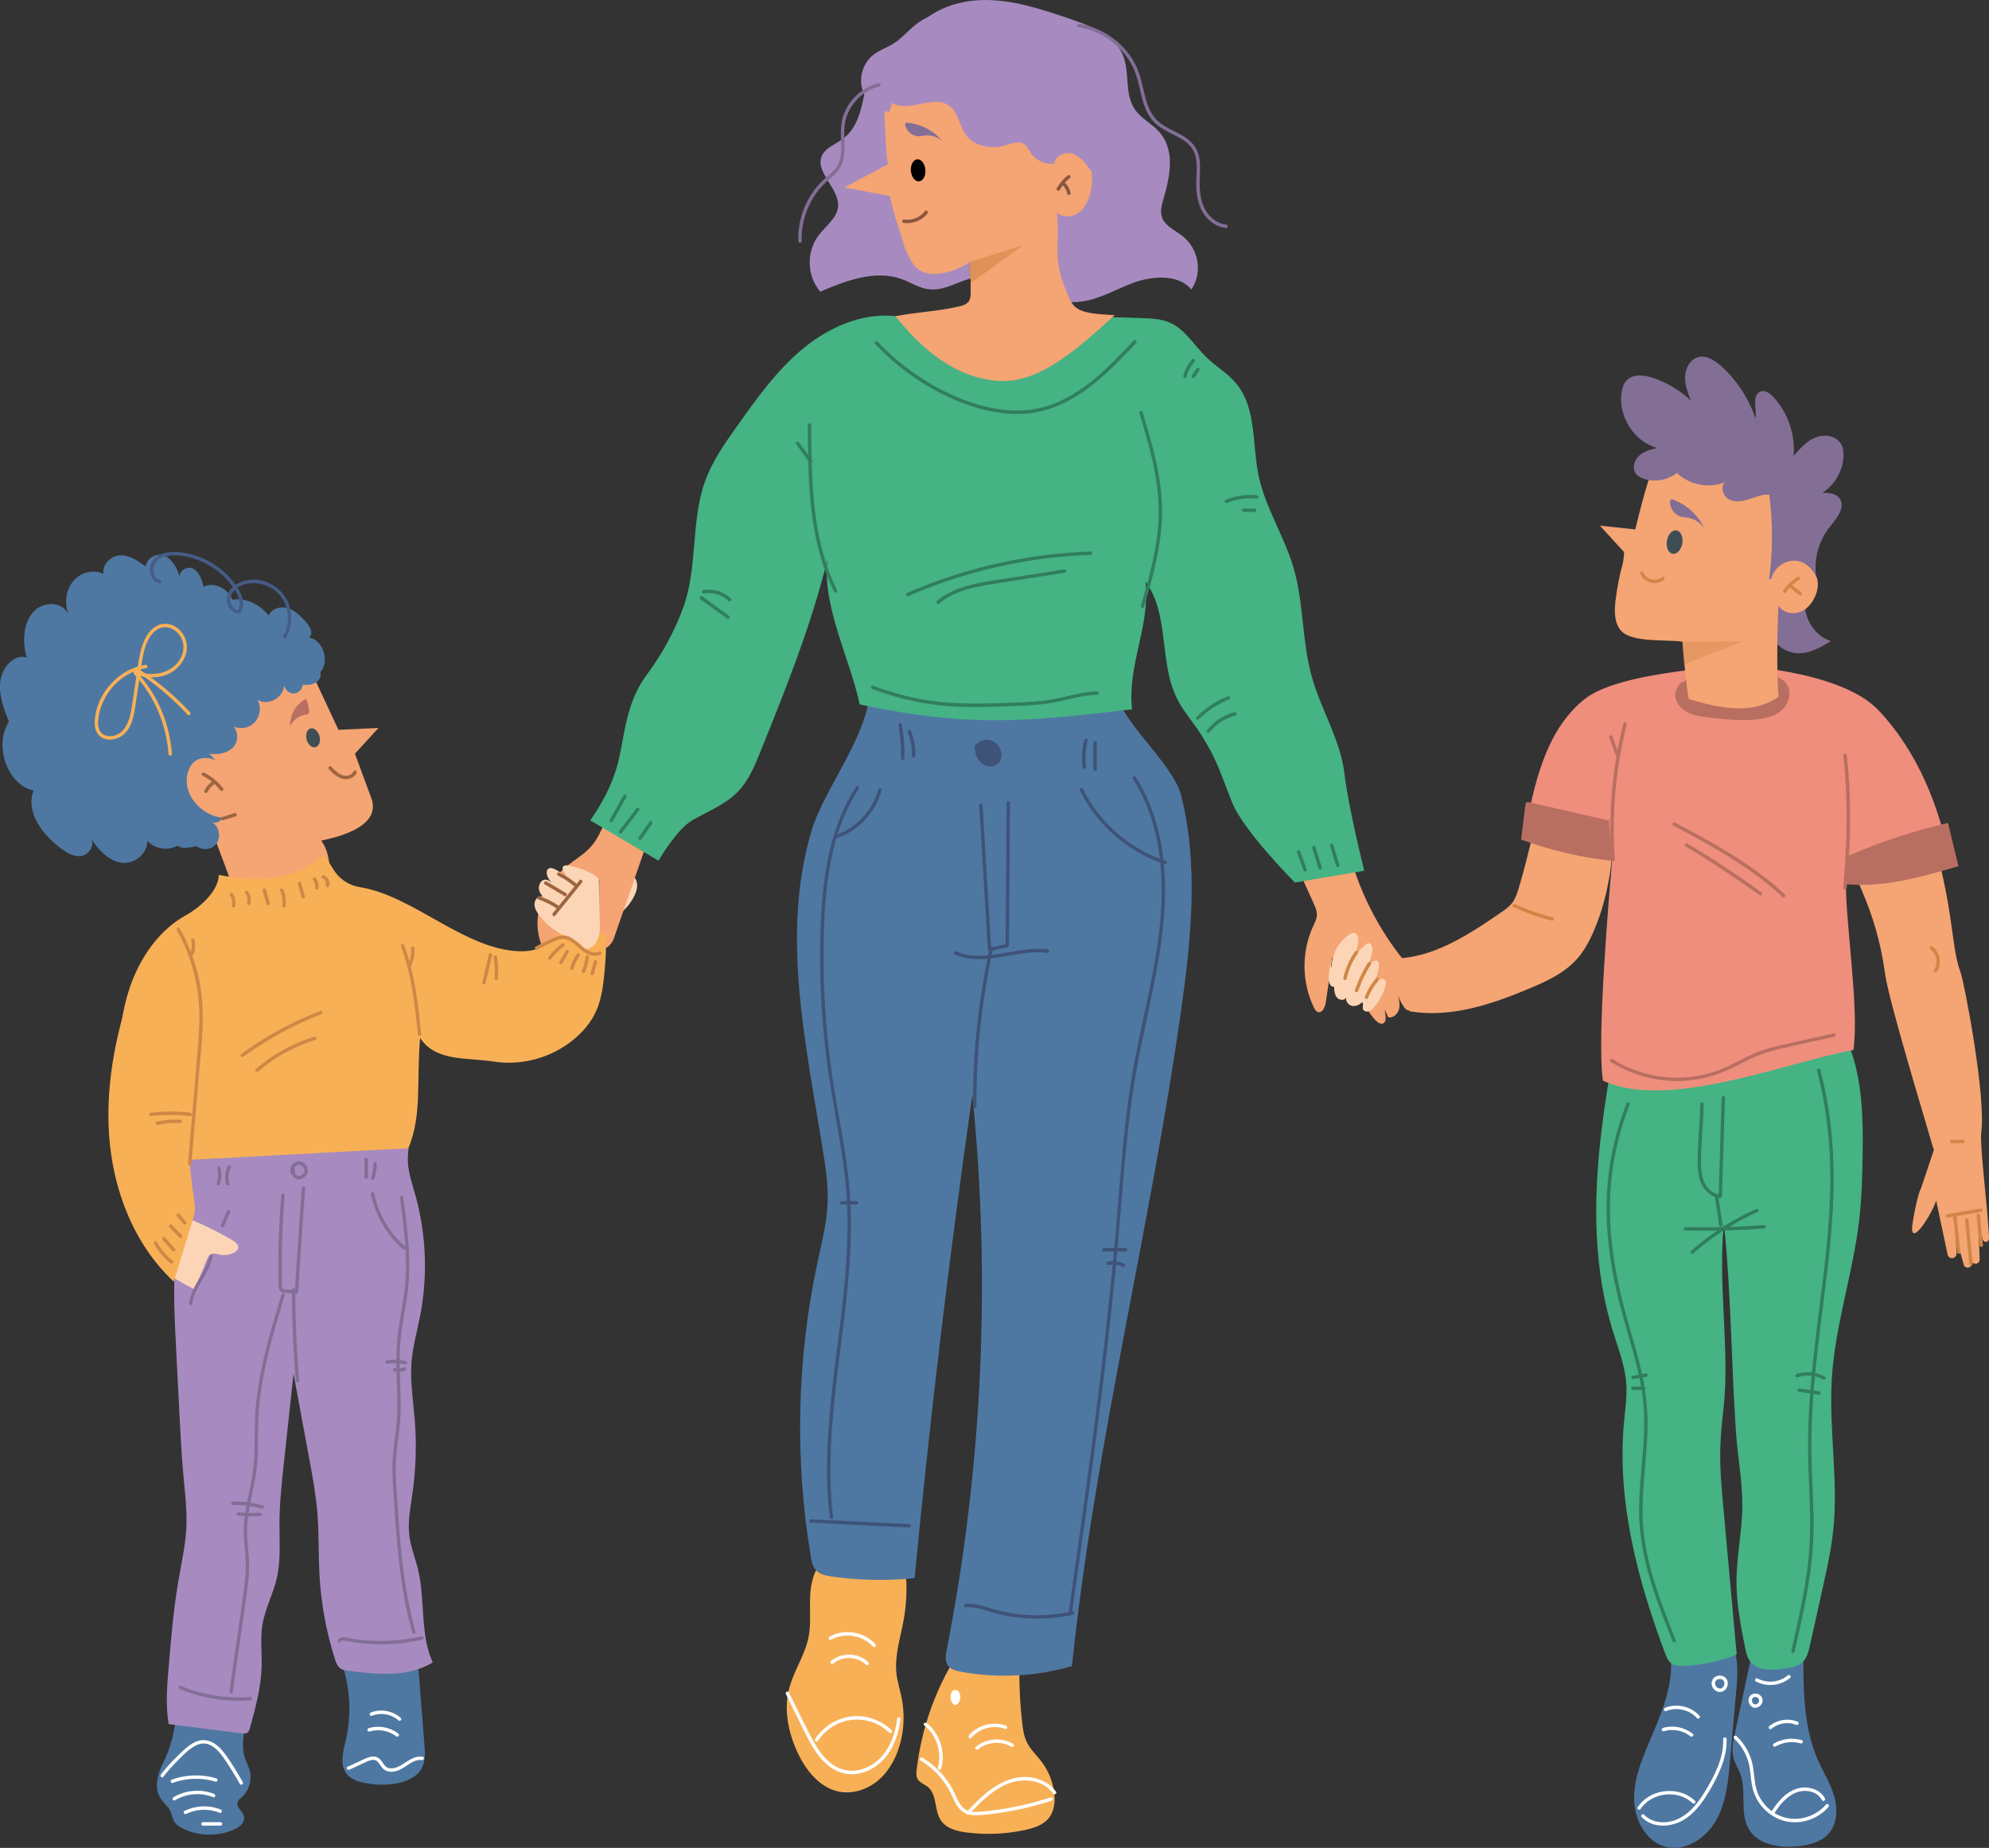 <svg xmlns="http://www.w3.org/2000/svg" xmlns:xlink="http://www.w3.org/1999/xlink" id="Ebene_2" viewBox="0 0 674.06 626.3"><rect x="0" y="0" width="674.06" height="626.3" fill="#333333" stroke="none"/><defs><style>      .cls-1 {        clip-path: url(#clippath-4);      }      .cls-2 {        fill: #f8b056;      }      .cls-3 {        fill: #9c653f;      }      .cls-4 {        fill: #f5a473;      }      .cls-5 {        fill: #4e78a2;      }      .cls-6 {        fill: #fff;      }      .cls-7 {        fill: #fcd5b7;      }      .cls-8 {        fill: #3f4e55;      }      .cls-9 {        fill: none;      }      .cls-10 {        fill: #455c87;      }      .cls-11 {        fill: #45b384;      }      .cls-12 {        fill: #b86f61;      }      .cls-13 {        clip-path: url(#clippath-1);      }      .cls-14 {        clip-path: url(#clippath-5);      }      .cls-15 {        fill: #ef8e7c;      }      .cls-16 {        clip-path: url(#clippath-3);      }      .cls-17 {        fill: #307e5e;      }      .cls-18 {        fill: #cf8646;      }      .cls-19 {        fill: #836e96;      }      .cls-20 {        fill: #010101;      }      .cls-21 {        opacity: .39;      }      .cls-22 {        fill: #3f5278;      }      .cls-23 {        clip-path: url(#clippath-2);      }      .cls-24 {        opacity: .41;      }      .cls-25 {        fill: #a78bc0;      }      .cls-26 {        clip-path: url(#clippath);      }      .cls-27 {        opacity: .59;      }      .cls-28 {        fill: #8a573e;      }    </style><clipPath id="clippath"><rect class="cls-9" x="328.34" y="83.06" width="18.55" height="12.83"></rect></clipPath><clipPath id="clippath-1"><rect class="cls-9" x="328.34" y="83.06" width="18.55" height="12.84"></rect></clipPath><clipPath id="clippath-2"><rect class="cls-9" x="94.04" y="284.91" width="16.76" height="4.03"></rect></clipPath><clipPath id="clippath-3"><rect class="cls-9" x="94.04" y="284.91" width="16.75" height="4.03"></rect></clipPath><clipPath id="clippath-4"><rect class="cls-9" x="570.15" y="217.4" width="20.42" height="7.8"></rect></clipPath><clipPath id="clippath-5"><rect class="cls-9" x="570.15" y="217.4" width="20.42" height="7.8"></rect></clipPath></defs><g id="Ebene_1-2" data-name="Ebene_1"><g><path class="cls-5" d="M566.13,560.86c1.28,10.77-3.69,21.13-7.86,31.1-2.52,6.01-4.83,12.37-4.43,18.89.4,6.52,4.22,13.26,10.38,15.01,6.66,1.9,13.78-2.65,17.27-8.75s4.19-13.4,4.82-20.44c.68-7.64,1.36-15.29,2.04-22.93.46-5.18.9-10.55-.82-15.45-.11-.33-.25-.66-.52-.86-.23-.17-.52-.22-.8-.26-6.75-.94-13.78.37-19.77,3.68h-.31Z"></path><path class="cls-5" d="M593.69,560.59c-1.92,8.98-3.85,17.97-5.77,26.95-.58,2.72-1.16,5.57-.45,8.26.5,1.9,1.62,3.56,2.3,5.4,2.21,5.97-.32,13.26,2.9,18.73,3.14,5.33,10.26,6.41,16.32,5.85,4.03-.37,8.35-1.41,10.95-4.58,2.8-3.41,2.85-8.46,1.56-12.72-1.29-4.26-3.71-8.05-5.49-12.12-5.05-11.51-4.82-24.61-4.89-37.23,0-.6-.06-1.3-.54-1.63-.38-.26-.88-.19-1.33-.11-5.6.97-11.19,1.95-16.79,2.92l1.23.28Z"></path><path class="cls-11" d="M549.6,342.01c-6.96,36.18-13.85,74.13-2.97,109.29,1.8,5.82,4.09,11.57,4.51,17.66.29,4.27-.35,8.54-.75,12.8-2.52,26.75,4.48,53.52,13.91,78.61.48,1.27,1.01,2.61,2.1,3.4,1.15.85,2.68.89,4.1.84,6.18-.21,12.32-1.52,18.06-3.86-1.51-16.66-3.03-33.32-4.54-49.99-.6-6.64-1.21-13.29-1.02-19.96.13-4.56.62-9.09,1.11-13.62,2.16-19.74-2.03-42.63.12-62.38,2.38,22.38,2.54,48.08,4.07,70.54.58,8.5,2.26,16.94,2.16,25.46-.11,8.49-1.98,16.89-1.98,25.38,0,7.45,1.45,14.81,2.89,22.12.29,1.5.61,3.04,1.42,4.32,2.51,3.92,8.13,3.59,12.65,2.8,1.94-.34,4-.74,5.45-2.1,1.51-1.43,2.03-3.6,2.49-5.65,1.46-6.59,2.93-13.18,4.39-19.78,1.42-6.38,2.83-12.78,3.51-19.28,1.79-17.08-1.55-34.34-.48-51.48,1.14-18.09,7.15-35.52,9.26-53.52.88-7.5,1.07-15.07,1.18-22.63.26-16.87-.47-35.41-11.51-47.96l-4.93-10.88-65.18,9.86Z"></path><path class="cls-5" d="M64.82,274.93c1.03,4.21-.72,9.08-4.06,11.33-3.35,2.26-8.01,1.71-10.86-1.28.08,4.69-4.71,8.07-8.87,7.41-4.15-.66-7.5-4.15-10-7.92,1.03,2.47-1.21,5.39-3.63,5.69-2.42.3-4.71-1.14-6.75-2.63-6.03-4.42-12.13-12.21-9.27-19.61-8.79-1.79-13.61-15.23-8.36-23.31-1.75-4.4-3.54-9.1-2.9-13.86.64-4.76,4.81-9.25,8.94-7.91-1.45-5.01-1.29-11.01,1.82-14.97,3.11-3.96,9.66-4.4,12.21.03-1.41-3.71-.6-8.35,1.95-11.2,2.55-2.85,6.69-3.75,10.02-2.18-.5-3.39,2.75-6.29,5.83-6.32,3.08-.02,5.86,1.89,8.45,3.74.82-3.77,5.32-5.18,8.06-2.53,1.8,1.74,3.12,4.11,3.57,6.73-.72-2.4,2.34-4.48,4.42-3.44,2.07,1.04,3.04,3.69,3.59,6.16,4.04-1.95,9.34,1.11,10.26,5.92,2.09-2.53,6.2-1.05,7.76,1.91,1.56,2.96,1.34,6.65,1.07,10.08.23-1.81,2.53-2.43,3.92-1.48,1.4.95,2.07,2.78,2.63,4.5,2.02,6.19,3.79,12.69,3.3,19.25-.47,6.2-2.91,11.96-5.31,17.56-1.12,2.61-2.24,5.21-3.35,7.82-1.16,2.7-4.83,5.44-5.79,2.65.07,4.13-2.75,8.09-6.36,8.96-3.61.87-7.63-1.45-9.09-5.24l-3.21,4.13Z"></path><path class="cls-20" d="M88.15,221.85c1.31-3.78,7.32-4.65,10.11-1.71,2.79,2.93,1.94,8.12-1.32,10.57,1.73,1.2,1.23,4.29-.79,4.93,1.6-2.68,5.92-3.14,8.31-1.09,2.39,2.05,2.6,5.94.71,8.44-1.89,2.49-5.48,3.51-8.59,2.76,3.8-1.4,7.44,3.72,5.89,7.36-1.55,3.64-5.97,5.3-10.02,5.64-.47-2.23,3.7-2.91,4.82-.9,1.12,2.01-.12,4.51-1.72,6.18-2.32,2.43-5.44,4.13-8.8,4.78-1.55,3.6-6.61,5.28-10.12,3.36.82-.36,1.72.67,1.52,1.52-.2.85-1.04,1.41-1.87,1.76-6.01,2.53-13.75-3.41-12.59-9.65l24.46-43.93Z"></path><path class="cls-5" d="M116.11,564.54c2.62,8.07,3,16.89,1.09,25.16-.89,3.85-2.15,8.32.23,11.43,1.35,1.77,3.56,2.58,5.7,3.06,3.54.79,7.21.91,10.79.34,3.67-.58,7.57-2.19,9.19-5.61,1.11-2.34.93-5.08.72-7.68-.87-11.01-1.74-22.03-2.62-33.04-8.55,1.25-16.97,3.42-25.08,6.47l-.03-.14Z"></path><path class="cls-5" d="M59.35,581.55c.42,4.25-2.01,11.87-3.92,15.66-1.91,3.79-3.35,8.56-1.11,12.16.96,1.55,2.51,2.69,3.32,4.33.6,1.2.77,2.61,1.48,3.75.73,1.15,1.94,1.89,3.16,2.46,5.35,2.5,11.74,2.55,17.13.13,1.76-.79,3.67-2.35,3.29-4.28-.36-1.84-2.73-3.17-2.19-4.96.22-.75.9-1.23,1.47-1.74,2.45-2.19,3.51-5.86,2.63-9.06-.42-1.52-1.23-2.89-1.7-4.4-1.49-4.73.55-9.93-.34-14.82-3.35-.09-6.7-.19-10.05-.28-2.4-.07-4.84-.13-7.18.46-2.33.59-4.81-1.54-6,.6"></path><path class="cls-7" d="M210.74,297.89c.38-1.26,2-1.83,3.19-1.32,1.19.52,1.9,1.85,1.99,3.17.09,1.32-.34,2.62-.91,3.8-1.28,2.69-3.29,5.02-5.74,6.65.55-4.12.96-8.25,1.21-12.4l.26.1Z"></path><path class="cls-25" d="M309.06,11.77C313.53,3.95,323.91.04,333.69,0c9.78-.04,19.19,3.1,28.34,6.19,7.24,2.45,15.2,5.49,18.24,11.88,2.92,6.11.46,13.79,4.55,19.33,2.1,2.84,5.62,4.6,8,7.27,5.44,6.06,3.78,14.89,1.56,22.42-.69,2.32-1.39,4.85-.38,7.07,1.18,2.59,4.28,3.94,6.64,5.76,5.63,4.36,7.02,12.52,3.09,18.2-4.25-5.24-13.23-4.7-19.88-2.19-6.65,2.52-13,6.51-20.21,6.48-11.56-.04-21.46-10.43-32.81-8.49-5.55.95-10.53,4.82-16.13,4.12-3.26-.41-6.01-2.32-9.06-3.43-8.94-3.28-18.96.51-27.68,4.24-4.58-5.47-4.76-13.6-.42-19.23,2.37-3.08,6.04-5.7,6.46-9.42.72-6.32-8.41-12.12-5.26-17.81,1.36-2.45,4.5-3.56,6.86-5.29,6.09-4.46,6.51-12.47,8.26-19.35,1.75-6.89,7.89-14.59,15.5-12.83l-.31-3.14Z"></path><path class="cls-2" d="M279.07,528.83c-3.3,3.06-4.36,7.92-4.53,12.47-.17,4.55.36,9.17-.54,13.63-1.25,6.21-5.15,11.58-6.66,17.73-1.73,7.06-.15,14.61,2.89,21.19,2.81,6.08,7.43,11.95,13.88,13.34,4.85,1.05,10.05-.72,13.8-4.04,3.75-3.32,6.14-8.03,7.34-12.95,1.18-4.8,1.28-9.88.31-14.73-.54-2.72-1.42-5.37-1.74-8.12-.73-6.15,1.34-12.23,2.43-18.32,1.17-6.46,1.25-13.13.24-19.62-.14-.88-.34-1.85-1.04-2.4-.57-.45-1.34-.5-2.07-.52-8.36-.25-16.75.87-24.77,3.31l.44-.97Z"></path><path class="cls-2" d="M324.16,561.23c-7.31,11.63-11.97,24.98-13.52,38.71-.11.94-.19,1.94.21,2.79.68,1.45,2.43,1.94,3.64,2.96,3.09,2.59,2.11,7.8,4.32,11.2,1.85,2.84,5.47,3.77,8.78,4.19,6.59.84,13.31.55,19.8-.85,3.06-.66,6.28-1.71,8.19-4.23,1.79-2.37,2.06-5.61,1.66-8.58-.51-3.75-2-7.36-4.27-10.35-1.7-2.24-3.85-4.17-5.05-6.72-.91-1.94-1.22-4.1-1.47-6.23-.89-7.56-1.18-15.2-.87-22.81-6.95-2.47-14.78-2.23-21.57.66l.15-.73Z"></path><path class="cls-5" d="M294.62,234.46c-.37,14.7-15.26,32.81-19.51,46.85-10.56,34.87-2.06,72.33,3.73,108.35,1,6.19,1.91,12.45,1.6,18.71-.32,6.34-1.89,12.53-3.24,18.73-7.15,32.93-7.97,67.29-2.41,100.54.26,1.57.57,3.21,1.59,4.41,1.33,1.57,3.5,1.99,5.51,2.28,9.29,1.31,18.72,1.49,28.05.56,5.28-54.72,11.8-109.32,19.57-163.73,6.36,62.63,3.43,126.25-8.68,187.99-.35,1.76-.66,3.75.33,5.24.95,1.43,2.76,1.89,4.43,2.2,12.49,2.31,25.49,1.65,37.69-1.9,7.76-74.84,26.53-148.03,37.03-222.52,3.39-24.01,5.88-48.77.05-72.28-2.94-11.86-21.83-25.86-23.06-38.03l-82.68,2.6Z"></path><path class="cls-4" d="M220.83,281.1c-4.25,12.27-8.5,24.55-12.75,36.82-.69,2.01-2.78,4.45-4.33,3.03-.66-.61-.71-1.64-.71-2.55.01-6.77.02-13.53.03-20.3-4.54,3.15-8.43,7.26-11.36,12-1.34,2.17-2.31,5.43-.31,6.98,1.09.84,2.6.73,3.9,1.16,1.56.52,2.86,2.06,2.7,3.73-.16,1.66-2.2,2.95-3.57,2.04.87.12,1.74.25,2.61.38-.39,2.46-3.13,4.02-5.55,3.71-2.42-.31-4.47-2.05-5.92-4.06-3.4-4.69-4.19-11.06-2.69-16.68,1.5-5.63,5.13-10.52,9.62-14.11,2.65-2.12,5.65-3.86,7.89-6.44,2.08-2.39,3.39-5.37,4.67-8.3,2.21-5.06,4.42-10.12,6.63-15.19,5.04,2.89,9.73,6.42,13.92,10.49-2.12,3.92-4.53,7.68-7.2,11.24l2.44-3.95Z"></path><path class="cls-4" d="M106.11,228.95c2.86,6.14,5.72,12.28,8.59,18.41,4.52-.22,9.05-.44,13.57-.65-2.66,2.91-5.32,5.82-7.98,8.74,1.84,4.99,3.68,9.98,5.52,14.97,1.17,3.17,2.43,10.49-16.96,14.49,4.03,5.21,3.97,17.09-.89,21.48-5.93,5.35-14.96,4.06-22.72,2.45-1.43-.3-2.97-.65-3.94-1.77-.67-.78-.97-1.81-1.24-2.81-2-7.22-18.95-49.77-21.45-58.91l47.51-16.4Z"></path><path class="cls-2" d="M185.37,319.53c-2.44,2.41-6.1,3-9.49,2.87-18.68-.71-35.67-18.78-54.02-21.75-3.68-.6-6.94-2.74-8.87-5.99-.95-1.6-2-3.15-3.28-4.78-10.28,8.84-22.33,9.11-35.55,6.67-.12,5.46-6.43,11.03-11.13,13.63-10.42,5.75-17.21,16.91-20.27,28.6-3.06,11.69-2.83,24-2.18,36.09.3,5.5,1.03,11.7,5.35,15,3.33,2.55,7.81,2.57,11.94,3.09,5.87.73,11.53,2.65,17.31,3.95,9.29,2.09,18.91,2.56,28.35,1.39,5.83-.72,11.57-2.06,17.3-3.39,6.36-1.49,11.19-4.19,17.55-5.68,4.71-11.49,2.7-22.15,3.99-37.44,5.36,8.09,15.52,6.54,24.96,8.01,9.45,1.47,19.45-1.26,26.93-7.35,3.38-2.75,6.28-6.2,7.99-10.26,1.35-3.21,1.93-6.7,2.35-10.17.59-5.01.87-10.05.81-15.09-6.61-2.32-14.18-1.59-20.24,1.97l.22.64Z"></path><path class="cls-25" d="M64.84,393.08c-2.35,11.4-4.71,22.85-5.49,34.48-.67,10-.16,20.04.36,30.05.37,7.12.73,14.25,1.09,21.37.36,7.09.72,14.18,1.37,21.24.53,5.8,1.25,11.61.98,17.43-.28,6-1.61,11.89-2.64,17.8-1.67,9.67-2.5,19.46-3.32,29.24-.56,6.54-1.11,13.17-.04,19.64,8.26,1.05,16.51,2.1,24.77,3.15.66.08,1.38.15,1.93-.24.5-.36.7-1.01.87-1.62,1.88-6.82,3.76-13.72,3.95-20.8.13-4.72-.51-9.49.26-14.15.88-5.37,3.57-10.26,4.83-15.56,1.47-6.22.91-12.72.95-19.12.04-6.72.77-13.41,1.49-20.09,1.09-10.1,2.19-20.2,3.28-30.3,1.77,9.58,3.54,19.16,5.32,28.74,1.14,6.16,2.28,12.33,2.78,18.58.56,6.98.31,14,.7,20.99.54,9.66,2.31,19.24,5.24,28.44.37,1.15.81,2.37,1.77,3.08.78.58,1.79.72,2.75.84,9.7,1.25,20.25,2.32,28.61-2.84-4.39-9.68-2.47-21.1-4.97-31.46-.92-3.83-2.45-7.51-2.95-11.42-.61-4.83.39-9.7,1.07-14.52,1.16-8.19,1.42-16.52.76-24.76-.52-6.6-1.63-13.2-1.08-19.8.43-5.2,1.88-10.24,2.88-15.35,2.6-13.31,2.12-27.24-1.39-40.33-1.74-6.47-3.42-9.99-2.48-16.63l-73.65,3.91Z"></path><path class="cls-6" d="M55.32,602.2c1.63-2.04,3.36-3.98,5.22-5.82,1.73-1.71,3.55-3.61,5.73-4.75,1-.53,2.12-.82,3.26-.7.99.11,1.92.54,2.74,1.11,1.78,1.23,3.08,3.06,4.27,4.84,1.68,2.51,3.26,5.09,4.74,7.73.36.65,1.36.07,1-.58-1.4-2.51-2.89-4.96-4.48-7.35-1.28-1.92-2.63-3.87-4.48-5.3-1.82-1.4-4.08-2.05-6.32-1.3-2.39.79-4.32,2.68-6.11,4.38-2.28,2.16-4.4,4.48-6.36,6.93-.46.58.35,1.4.82.82"></path><path class="cls-6" d="M118.41,599.79c1.96-.91,3.92-1.84,5.9-2.72.81-.36,1.78-.75,2.68-.55.82.18,1.3.87,1.74,1.53.44.65.88,1.3,1.53,1.76.67.48,1.5.69,2.32.69,1.69,0,3.3-.78,4.68-1.69,1.65-1.08,3.57-2.62,5.68-2.28.73.12,1.04-1,.31-1.11-1.94-.31-3.68.53-5.28,1.55-1.51.97-3,2.11-4.84,2.35-.8.1-1.63-.01-2.29-.5-.65-.49-1.02-1.26-1.51-1.9-.51-.68-1.12-1.27-1.97-1.48-.92-.23-1.89-.04-2.76.28-1.1.4-2.16.95-3.22,1.44-1.19.55-2.38,1.1-3.57,1.65-.68.31-.09,1.31.58,1"></path><path class="cls-4" d="M541.35,237.22c-8.62,7.78-13.93,18.72-17.54,29.87-3.61,11.15-5.72,22.76-9.14,33.98-.54,1.76-1.13,3.56-2.25,5.01-1,1.29-2.35,2.23-3.68,3.14-11.23,7.72-23.36,15.73-36.89,15.65,1.93,5.96,3.85,11.91,5.78,17.87,13.85,2.39,27.88-2.32,40.87-7.79,5.71-2.4,11.52-5.09,15.73-9.71,2.66-2.93,4.55-6.51,6.1-10.18,5.02-11.93,6.68-25.1,6.5-38.08-.18-12.98-2.13-25.86-4.08-38.68l-1.38-1.07Z"></path><path class="cls-4" d="M640.96,251.54c12.09,24.73,17.02,37.17,20.72,64.56.62,4.58,1.2,9.21,2.77,13.55,1.22,3.37,8.62,41.71,7,54.04-.59,4.44,2.26,26.63,2.62,35.8.07,1.72-1.8,2.01-2.23.34-.8-3.08-1.91-6.33-2.14-8.67.81,2.68,1.09,12.05,1.19,15.68.05,1.71-2.34,2.07-2.78.42-.76-2.88-1.32-11.43-2.03-13.54.75,3.41,2.08,10.05,2.18,14.44.04,1.7-2.32,2.06-2.78.42-.93-3.31-2.47-8.81-2.82-11.4l.42,7.57c.11,1.92-2.63,2.34-3.05.46-1.3-6.15-2.59-12.24-3.88-18.34-1.21,4.23-8.34,15.53-8.15,9.26.06-1.98,1.92-11.62,2.98-13.27l4.38-13.06c-2.33-8.19-15.18-50.16-16.49-59.6-3.33-24.01-11.19-32.65-18.93-55.57-.38-1.13-.76-2.3-.67-3.49.13-1.63,1.12-3.04,2.07-4.36,5.07-6.99,10.97-14.52,19.37-15.95l.26.7Z"></path><path class="cls-15" d="M586.36,225.41c-12.84,1.67-39.61,3.53-49.7,11.81-12.99,10.67-16.88,28.88-19.94,45.62,10.05,1.43,20.03,3.44,29.86,6-1.28,14.47-5.48,63.04-3.36,77.4,21.77,10.25,61.32-5.94,84.89-10.38,2.01-14.14-2.67-42.68-2.54-56.97,2.92-1.2,26.17-3.22,35.39-6.28-3.53-19.12-11.12-37.89-24.35-51.88-13.23-13.99-50.24-15.32-50.24-15.32"></path><path class="cls-6" d="M312.04,596.73c2.82,1.69,5.3,3.9,7.32,6.49,1,1.28,1.88,2.66,2.63,4.1.71,1.36,1.26,2.81,2.04,4.14.77,1.31,1.79,2.5,3.2,3.14,1.56.7,3.31.71,4.98.58,3.85-.29,7.69-.85,11.47-1.58,4.31-.84,8.57-1.95,12.74-3.31.7-.23.4-1.35-.31-1.11-7.3,2.39-14.86,3.99-22.51,4.73-1.66.16-3.41.38-5.05-.05-1.51-.4-2.58-1.42-3.39-2.73-.8-1.31-1.35-2.74-2.04-4.11-.72-1.43-1.57-2.79-2.53-4.06-2.17-2.89-4.87-5.35-7.98-7.22-.64-.38-1.22.61-.58,1"></path><path class="cls-6" d="M328.44,614.88c3.36-3.55,6.84-7.17,11.22-9.46,3.68-1.93,8.02-2.63,12.02-1.31,2.07.69,3.94,1.96,5.2,3.76.42.6,1.43.03,1-.58-2.51-3.57-6.86-5.15-11.11-5-4.87.17-9.17,2.6-12.83,5.65-2.25,1.88-4.29,4-6.31,6.12-.51.54.3,1.36.82.82"></path><path class="cls-6" d="M331.51,592.84c3.13-2.54,7.77-2.85,11.23-.8.64.38,1.22-.62.58-1-3.94-2.33-9.09-1.88-12.63.99-.58.47.24,1.28.82.82"></path><path class="cls-6" d="M329.19,588.97c2.78-3.24,7.45-4.49,11.46-2.99.7.26,1-.86.31-1.11-4.36-1.63-9.57-.23-12.58,3.29-.48.56.33,1.38.82.82"></path><path class="cls-6" d="M313.25,584.81c4.18,3.31,6.04,9.12,4.61,14.26-.2.72.91,1.02,1.11.31,1.53-5.49-.42-11.82-4.91-15.38-.58-.46-1.4.36-.82.82"></path><path class="cls-6" d="M322.34,573.84c.64-1.53,2.4-1.41,2.95.2.55,1.61-.4,3.88-1.59,3.8-1.19-.08-2-2.47-1.36-4"></path><path class="cls-6" d="M266.33,574.17c2.23,4.51,4.43,9.04,6.69,13.53,1.72,3.4,3.63,6.84,6.37,9.54,2.69,2.66,6.24,4.34,10.08,4.07,4.04-.29,7.81-2.41,10.41-5.47,3.16-3.7,4.71-8.47,5.31-13.24.09-.73-1.06-.73-1.15,0-.51,4.05-1.77,8.09-4.19,11.42-2.27,3.13-5.71,5.48-9.58,6.04-3.66.53-7.12-.87-9.76-3.36-2.64-2.49-4.48-5.7-6.12-8.89-2.42-4.7-4.71-9.48-7.05-14.22-.33-.67-1.33-.08-1,.58"></path><path class="cls-6" d="M277.21,590c1.95-2.96,4.89-5.25,8.24-6.39,3.46-1.18,7.21-1.06,10.62.25,1.97.75,3.77,1.91,5.28,3.36.54.52,1.36-.3.82-.82-2.89-2.77-6.71-4.46-10.7-4.74-3.81-.27-7.66.89-10.76,3.1-1.78,1.26-3.29,2.83-4.49,4.66-.41.62.59,1.2,1,.58"></path><path class="cls-6" d="M282.4,563.83c3.12-2.69,8.17-2.47,11.09.4.53.52,1.35-.29.82-.82-3.39-3.33-9.13-3.5-12.72-.4-.56.49.26,1.3.82.82"></path><path class="cls-6" d="M281.69,555.72c4.56-2.56,10.62-1.51,14.14,2.32.5.55,1.32-.27.82-.82-3.87-4.22-10.55-5.3-15.54-2.5-.65.36-.07,1.36.58,1"></path><path class="cls-22" d="M304.47,245.82c.7,3.68.99,7.43.88,11.18-.02.74,1.13.74,1.16,0,.12-3.85-.2-7.7-.92-11.48-.14-.73-1.25-.42-1.11.31"></path><path class="cls-22" d="M307.59,248.05c1.05,2.6,1.55,5.38,1.47,8.19-.02.74,1.13.74,1.16,0,.08-2.9-.42-5.8-1.51-8.49-.12-.29-.38-.49-.71-.4-.27.07-.52.42-.4.71"></path><path class="cls-22" d="M367.46,250.75c-.77,3.03-.97,6.17-.57,9.27.04.31.24.57.58.58.28,0,.62-.27.58-.58-.38-3-.21-6.03.53-8.96.18-.72-.93-1.03-1.11-.31"></path><path class="cls-22" d="M370.54,251.69v9.09c0,.74,1.16.74,1.16,0v-9.09c0-.74-1.16-.74-1.16,0"></path><path class="cls-22" d="M330.27,252.43c-.07,2.35.63,4.86,2.43,6.32,1.8,1.46,4.83,1.36,6.1-.6.47-.72.65-1.61.62-2.48-.09-2.15-1.65-4.16-3.68-4.75-2.03-.58-4.38.31-5.56,2.1l.09-.59Z"></path><path class="cls-22" d="M341.14,272.13c-.09,12.58-.19,25.15-.28,37.73-.03,3.53-.05,7.06-.08,10.59.14-.18.28-.37.42-.56-2,.46-4,.92-6,1.39.24.19.49.37.73.56-.77-12.74-1.53-25.48-2.3-38.22-.21-3.59-.43-7.17-.65-10.76-.05-.74-1.2-.74-1.15,0,.76,12.74,1.53,25.48,2.3,38.22.21,3.58.43,7.17.65,10.76.02.38.35.64.73.56,2-.46,4-.92,6-1.39.25-.06.42-.31.42-.56.09-12.58.19-25.15.28-37.73.02-3.53.05-7.06.08-10.59,0-.74-1.15-.74-1.16,0"></path><path class="cls-22" d="M335.44,321.13c-1.51,6.89-2.73,13.85-3.64,20.85-.92,7.01-1.53,14.06-1.84,21.13-.17,4-.25,8.01-.22,12.01,0,.74,1.16.75,1.16,0-.04-7.04.22-14.08.79-21.1.57-7,1.43-13.96,2.6-20.89.66-3.91,1.42-7.81,2.27-11.69.16-.72-.96-1.04-1.11-.31"></path><path class="cls-22" d="M323.48,323.48c7.89,3.45,16.44.35,24.53-.51,2.33-.25,4.68-.32,7.01-.04.74.09.73-1.06,0-1.15-8.24-1.01-16.2,2.47-24.41,2.13-2.25-.09-4.48-.52-6.54-1.43-.67-.3-1.26.7-.58,1"></path><path class="cls-22" d="M366.01,267.97c2.26,4.56,5.24,8.76,8.79,12.41,3.53,3.65,7.64,6.76,12.11,9.16,2.51,1.35,5.14,2.46,7.85,3.34.71.23,1.01-.89.31-1.12-4.71-1.52-9.14-3.81-13.14-6.72-4-2.9-7.56-6.44-10.5-10.42-1.68-2.28-3.16-4.7-4.42-7.24-.33-.67-1.33-.08-1,.58"></path><path class="cls-22" d="M383.92,263.95c8.97,14.07,10.75,31.38,9.33,47.69-1.64,18.83-7.22,37.04-10.08,55.69-2.88,18.75-3.89,37.72-5.64,56.59-1.77,19.12-3.97,38.2-6.41,57.24-2.46,19.27-5.16,38.51-7.89,57.75-.34,2.4-.68,4.8-1.02,7.2-.1.73,1.01,1.04,1.11.31,2.72-19.15,5.44-38.31,7.95-57.49,2.53-19.32,4.85-38.66,6.75-58.05,1.91-19.43,2.91-38.98,5.55-58.33,2.55-18.7,7.93-36.89,10.27-55.61,2.02-16.17,1.41-33.42-5.93-48.28-.9-1.82-1.9-3.58-2.99-5.29-.4-.63-1.4-.05-1,.58"></path><path class="cls-22" d="M327.26,544.73c2.41-.2,4.74.46,7.03,1.15,2.33.71,4.67,1.35,7.07,1.79,4.74.88,9.6,1.14,14.41.77,2.69-.21,5.35-.62,7.98-1.21.73-.17.42-1.28-.31-1.12-4.7,1.06-9.52,1.49-14.33,1.29-4.77-.21-9.43-1.09-13.99-2.48-2.55-.78-5.16-1.57-7.85-1.35-.74.06-.74,1.22,0,1.16"></path><path class="cls-22" d="M285.16,408.25h5.19c.74,0,.74-1.16,0-1.16h-5.19c-.74,0-.75,1.16,0,1.16"></path><path class="cls-22" d="M374.08,424.15h7.41c.74,0,.75-1.16,0-1.16h-7.41c-.74,0-.75,1.16,0,1.16"></path><path class="cls-22" d="M375.72,428.72c1.6-.32,3.29-.11,4.76.61.28.14.62.07.79-.21.15-.25.07-.65-.21-.79-1.76-.86-3.73-1.11-5.65-.72-.31.06-.48.42-.4.71.09.32.4.47.71.4"></path><path class="cls-22" d="M297.64,267.56c-1.47,5.45-5.05,10.26-9.84,13.25-1.35.85-2.79,1.54-4.3,2.06-.7.24-.4,1.36.31,1.11,5.62-1.94,10.35-6.13,13.1-11.4.78-1.5,1.4-3.08,1.84-4.72.19-.72-.92-1.02-1.11-.31"></path><path class="cls-22" d="M290.07,266.68c-8.06,12.43-10.77,27.36-11.68,41.92-1.05,16.79-.35,33.76,1.73,50.44,2.1,16.86,6.41,33.45,7.01,50.48.58,16.55-1.64,33.02-3.69,49.4-2.05,16.33-3.99,32.82-2.83,49.31.14,2.01.33,4.02.57,6.03.08.73,1.24.74,1.16,0-1.9-16.26-.48-32.63,1.46-48.82,1.96-16.34,4.46-32.67,4.58-49.16.07-8.21-.6-16.35-1.81-24.46-1.24-8.36-2.93-16.65-4.21-25-2.6-16.91-3.64-34.05-3.13-51.15.44-14.87,2.08-30.36,9.1-43.73.84-1.6,1.76-3.16,2.74-4.67.41-.62-.59-1.2-1-.58"></path><path class="cls-22" d="M274.81,516.07c8.65.43,17.31.85,25.96,1.28,2.46.12,4.92.24,7.38.36.74.04.74-1.12,0-1.15-8.65-.43-17.31-.85-25.96-1.28-2.46-.12-4.92-.24-7.38-.36-.74-.04-.74,1.12,0,1.16"></path><path class="cls-4" d="M439.75,294.16c1.81,4,3.62,8,5.43,12,.58,1.29,1.18,2.64,1.1,4.06-.07,1.32-.71,2.52-1.26,3.7-4.01,8.61-3.9,19.1.29,27.62.29.58.64,1.2,1.23,1.43,1.49.58,2.52-1.55,2.76-3.17.75-5.1,1.5-10.21,2.25-15.31,8.17,3.21,8.49,15.25,14.78,21.48.69.68,1.73,1.32,2.55.81.77-.48.77-1.59.67-2.5-.41-3.56-1.02-7.1-1.83-10.59,0,3.85.96,7.69,2.74,11.09,1.68.38,3.3-1.17,3.69-2.88.39-1.71-.1-3.48-.58-5.17.49,1.65,1.25,3.22,2.25,4.61.3.42.65.85,1.14,1.01,1.38.46,2.43-1.45,2.26-2.92-.17-1.47-.9-2.96-.45-4.37.2.78.42,1.6,1.02,2.12.6.52,1.69.5,2.02-.22.14-.31.11-.67.07-1.01-.54-3.9-3.32-7.01-5.79-10.03-10.27-12.52-17.37-27.72-20.44-43.75-4.78.94-9.56,1.88-14.34,2.81l-1.54,9.17Z"></path><path class="cls-11" d="M303.44,107.15c-11.31-1.22-22.58,3.76-31.41,11.08-8.83,7.32-15.61,16.84-22.28,26.25-4.1,5.78-8.24,11.65-10.7,18.33-5.03,13.66-2.51,29.28-7.46,42.97-2.98,8.23-7.27,16-12.45,22.99-7.66,10.33-7.33,21.85-10.19,31.53-2.91,9.83-8.94,17.74-8.94,17.74l23.14,13.65s6.22-10.72,11.59-13.76c5.37-3.04,11.33-5.35,15.58-9.87,3.5-3.73,5.5-8.63,7.43-13.41,8.57-21.26,17.17-42.62,22.62-64.94-1.66,16.1,7.58,33.22,10.99,49.04,36.11,7.7,55.65,6.05,92.28,1.66-1.62-15.28,6.19-27.96,4.58-43.24,8.17,10.97,4.51,27.2,10.61,39.5,2.23,4.51,5.67,8.26,8.35,12.51,5.47,8.66,6.6,13.44,10.44,22.96,3.85,9.52,21.21,26.98,21.21,26.98l23.5-4.01s-5.36-21.37-6.69-32.81c-1.35-11.55-7.93-21.73-11.07-32.9-3.39-12.09-2.69-25.1-6.25-37.15-3.15-10.67-9.55-20.21-11.8-31.11-2.18-10.52-.68-22.6-7.37-30.91-2.93-3.64-7.09-6.01-10.43-9.27-4.04-3.93-7.04-9.27-12.15-11.56-2.81-1.26-5.95-1.44-9.01-1.57-18.45-.77-36.94-.36-55.34,1.23l-28.79-1.89Z"></path><path class="cls-4" d="M298.9,29.07c1.15,6.96.85,19.67,2.01,26.63-4.93,2.61-9.86,5.22-14.8,7.83,5.15.97,10.31,1.95,15.46,2.92,1.3,6.59,2.85,9.67,4.64,16.14.65,2.35,1.78,4.47,3.04,6.54,4.5,7.41,16.76,1.86,19.63-.5.03,3.38.06,6.77.09,10.15.01,1.12,0,2.32-.61,3.26-.79,1.21-2.31,1.6-3.7,1.9-8.15,1.77-13.04,1.69-21.23,3.24,9.36,11.51,20.1,20.7,34.7,21.91,14.6,1.21,28.61-12.45,39.67-22.27-14.15-.72-14.11-1.92-17.27-10.35-3.68-9.82-1.31-13.96-2.33-24.42,2.07,1.92,5.52,1.55,7.7-.24,2.19-1.78,3.3-4.62,3.84-7.42.83-4.28.35-9.19-2.67-12.28-3.02-3.09-9.01-3.07-10.99.8-2.45-8.43-3.72-23.75-6.17-32.18l-51.03,8.35Z"></path><g class="cls-27"><g class="cls-26"><g class="cls-13"><polygon class="cls-18" points="328.88 88.63 346.88 83.06 329.03 95.89 328.34 90.95 328.88 88.63"></polygon></g></g></g><path class="cls-28" d="M359.13,64.37c.84-1.52,1.99-2.89,3.36-3.95.25-.19.38-.49.21-.79-.14-.24-.54-.4-.79-.21-1.54,1.19-2.83,2.66-3.77,4.36-.15.27-.07.63.21.79.26.16.64.07.79-.21"></path><path class="cls-28" d="M359.8,62.54c.18.15.24.2.3.25.13.12.25.24.36.36.05.06.11.12.16.18.2.26.3.4.38.55.08.14.17.28.24.43.04.08.07.15.11.22.18.47.27.8.33,1.14.05.3.43.49.71.4.32-.1.46-.39.4-.71-.28-1.54-1.16-2.91-2.41-3.84-.24-.18-.66-.05-.79.21-.16.3-.05.6.21.79"></path><path class="cls-28" d="M306.16,75.51c3.04.51,6.24-.7,8.14-3.15.19-.25.24-.57,0-.82-.2-.2-.62-.25-.82,0-1.63,2.11-4.36,3.3-7.02,2.85-.73-.12-1.04.99-.31,1.11"></path><path class="cls-25" d="M301.3,23.91c-3.18,2.97-2.39,9.13,1.44,11.16,5.79,3.07,13.78-3.13,19.03.83,3,2.26,3.35,6.71,5.56,9.78,2.96,4.11,8.85,4.97,13.64,3.51,2.04-.62,4.4-1.55,6.15-.31.96.68,1.45,1.84,2.1,2.83,1.74,2.64,5.01,4.15,8.1,3.74.26-2.82,3.85-4.21,6.46-3.24,2.6.97,4.35,3.42,5.94,5.73,2.87-4.34,1.66-10.25-.45-15.02-2.11-4.78-5.05-9.38-5.43-14.6-.27-3.65.76-7.37.04-10.96-.95-4.73-5.19-8.57-9.9-8.96-3.5-.29-6.94,1.13-10.45,1.02-4.94-.17-9.27-3.32-14-4.77-6.39-1.96-13.66-.61-18.98,3.51-2.64,2.04-4.8,4.71-7.61,6.51-2.34,1.49-5.07,2.34-7.21,4.11-3.24,2.67-4.69,7.41-3.5,11.49,1.18,4.08,4.92,7.25,9.06,7.69.5-1.39,1-2.78,1.5-4.17l-1.48-9.87Z"></path><path class="cls-19" d="M365.44,9.18c5.79.94,11.14,3.94,15.01,8.34,1.88,2.14,3.4,4.63,4.37,7.32,1.02,2.85,1.51,5.85,2.31,8.77.77,2.81,1.88,5.6,3.93,7.73,1.94,2.02,4.53,3.21,6.98,4.47,2.37,1.21,4.88,2.58,6.23,4.97,1.66,2.93,1.26,6.51,1.16,9.73-.11,3.54.1,7.19,1.65,10.44,1.25,2.63,3.5,4.88,6.27,5.86.7.25,1.42.39,2.16.47.74.08.73-1.08,0-1.16-2.95-.3-5.46-2.33-6.94-4.83-1.8-3.04-2.06-6.72-2-10.17.06-3.25.49-6.7-.76-9.79-1.09-2.67-3.31-4.41-5.77-5.77-2.4-1.33-5.04-2.35-7.18-4.12-2.26-1.87-3.54-4.49-4.37-7.25-.87-2.87-1.35-5.85-2.25-8.72-.88-2.76-2.23-5.31-4.01-7.59-3.57-4.58-8.71-7.95-14.34-9.37-.71-.18-1.44-.33-2.17-.45-.73-.12-1.04,1-.31,1.11"></path><path class="cls-19" d="M297.76,28.21c-3.82.89-7.16,3.22-9.51,6.34-1.17,1.56-2.07,3.32-2.62,5.19-.59,1.99-.7,4.06-.66,6.12.04,2.16.21,4.34-.03,6.49-.24,2.16-1.04,4.11-2.59,5.66-.82.82-1.75,1.53-2.62,2.3-.8.71-1.56,1.46-2.27,2.26-1.42,1.6-2.64,3.36-3.65,5.24-2.28,4.26-3.45,9.1-3.27,13.93.03.74,1.18.74,1.16,0-.16-4.19.72-8.4,2.53-12.18.91-1.9,2.03-3.71,3.36-5.35,1.37-1.68,2.98-3.06,4.61-4.47,1.64-1.43,2.91-3.07,3.5-5.2.55-2,.55-4.11.5-6.17-.05-2.1-.2-4.23.1-6.32.27-1.85.92-3.64,1.85-5.26,2.14-3.7,5.74-6.5,9.91-7.47.73-.17.42-1.28-.31-1.12"></path><path class="cls-19" d="M306.72,42.38c.65,2.57,3.15,4.24,5.69,3.69,2.42-.52,5.08.03,6.93,1.72-3.07-3.68-7.67-5.99-12.39-6.22l-.22.81Z"></path><path class="cls-20" d="M308.7,57.94c.17,2.06,1.41,3.64,2.76,3.52,1.36-.12,2.32-1.88,2.14-3.95-.17-2.06-1.41-3.64-2.76-3.52-1.35.12-2.31,1.89-2.14,3.95"></path><path class="cls-17" d="M296.58,116.58c4.65,4.94,9.91,9.29,15.63,12.92,5.82,3.7,12.16,6.74,18.78,8.7,6.87,2.03,14.22,2.83,21.28,1.31,6.22-1.34,11.89-4.44,16.93-8.26,5.17-3.92,9.74-8.54,14.18-13.24.56-.59,1.11-1.18,1.66-1.77.51-.54-.31-1.36-.82-.82-4.36,4.65-8.77,9.28-13.71,13.32-4.8,3.92-10.17,7.29-16.15,9.04-6.76,1.98-13.91,1.64-20.69-.05-6.64-1.66-12.99-4.49-18.85-7.98-5.72-3.4-11-7.51-15.7-12.21-.58-.58-1.15-1.17-1.72-1.77-.51-.54-1.33.28-.82.82"></path><path class="cls-17" d="M386.14,140.04c2.49,8.3,5,16.67,6.04,25.3.51,4.27.63,8.58.3,12.87-.33,4.37-1.08,8.69-2.05,12.96-1.07,4.76-2.42,9.45-3.78,14.13-.21.71.91,1.02,1.11.31,2.46-8.41,4.84-16.91,5.72-25.66.44-4.38.45-8.77.01-13.15-.43-4.33-1.25-8.61-2.27-12.83-1.15-4.79-2.57-9.52-3.98-14.24-.21-.71-1.33-.41-1.11.31"></path><path class="cls-17" d="M273.76,144.02c.03,7.58.08,15.16.65,22.72.56,7.46,1.63,14.92,3.72,22.12,1.17,4.02,2.67,7.95,4.53,11.71.33.67,1.33.08,1-.58-3.28-6.61-5.34-13.75-6.61-21.01-1.29-7.37-1.77-14.85-1.98-22.32-.12-4.21-.14-8.42-.16-12.63,0-.74-1.16-.74-1.16,0"></path><path class="cls-17" d="M269.82,150.54c1.47,2.03,2.95,4.05,4.42,6.08.18.25.5.38.79.21.25-.15.39-.54.21-.79-1.47-2.03-2.95-4.05-4.42-6.08-.18-.25-.5-.38-.79-.21-.25.15-.39.54-.21.79"></path><path class="cls-17" d="M211.27,269.56c-1.53,2.75-3.06,5.5-4.59,8.25-.36.65.64,1.23,1,.58,1.53-2.75,3.06-5.5,4.59-8.25.36-.65-.63-1.23-1-.58"></path><path class="cls-17" d="M215.64,274.03c-1.95,2.55-3.9,5.09-5.84,7.64-.19.25-.04.65.21.79.29.18.6.04.79-.21,1.95-2.55,3.89-5.09,5.84-7.64.19-.25.04-.64-.21-.79-.29-.18-.6-.04-.79.21"></path><path class="cls-17" d="M220.06,278.56c-1.22,1.78-2.44,3.55-3.66,5.33-.18.26-.05.64.21.79.29.17.61.05.79-.21,1.22-1.78,2.44-3.55,3.66-5.33.18-.26.05-.64-.21-.79-.29-.17-.61-.05-.79.21"></path><path class="cls-17" d="M439.55,288.92c.73,2.02,1.46,4.05,2.19,6.07.11.29.39.49.71.4.28-.08.51-.42.4-.71-.73-2.02-1.46-4.05-2.19-6.07-.11-.29-.39-.49-.71-.4-.28.08-.51.42-.4.71"></path><path class="cls-17" d="M444.7,287.42c.71,2.28,1.43,4.56,2.14,6.84.22.71,1.34.4,1.11-.31-.71-2.28-1.43-4.56-2.14-6.84-.22-.71-1.34-.4-1.11.31"></path><path class="cls-17" d="M450.72,286.63c.69,2.29,1.39,4.57,2.08,6.86.21.71,1.33.41,1.11-.31-.69-2.29-1.39-4.57-2.08-6.86-.22-.71-1.33-.41-1.11.31"></path><path class="cls-17" d="M406.33,243.75c2.89-2.87,6.34-5.16,10.14-6.65.68-.27.39-1.39-.31-1.11-3.99,1.57-7.61,3.93-10.65,6.95-.53.52.29,1.34.82.82"></path><path class="cls-17" d="M409.9,248.19c2.26-2.78,5.33-4.8,8.81-5.71.72-.19.41-1.3-.31-1.11-3.65.95-6.94,3.08-9.32,6.01-.46.57.35,1.4.82.82"></path><path class="cls-17" d="M415.73,170.48c3.24-1.32,6.73-1.82,10.21-1.48.74.07.74-1.08,0-1.15-3.57-.36-7.2.17-10.52,1.52-.68.28-.38,1.4.31,1.11"></path><path class="cls-17" d="M421.5,173.52h3.7c.3,0,.59-.27.58-.58-.01-.31-.25-.58-.58-.58h-3.7c-.3,0-.59.27-.58.58.01.31.25.58.58.58"></path><path class="cls-17" d="M237.36,203.1c3.02,2.19,6.04,4.38,9.06,6.57.6.44,1.18-.56.58-1-3.02-2.19-6.04-4.38-9.06-6.57-.6-.44-1.18.56-.58,1"></path><path class="cls-17" d="M238.56,201.15c3-.57,6.16.44,8.34,2.55.53.52,1.35-.3.82-.82-2.49-2.42-6.05-3.5-9.46-2.85-.73.14-.42,1.25.31,1.11"></path><path class="cls-17" d="M295.56,233.53c9.36,3.48,19.14,5.59,29.13,6,5.15.21,10.31.07,15.46-.1,5.09-.17,10.2-.31,15.25-1.04,5.51-.8,10.86-2.81,16.46-2.9.74-.01.75-1.17,0-1.16-4.93.08-9.64,1.67-14.46,2.57-5,.93-10.1,1.13-15.18,1.3-10.19.34-20.4.64-30.46-1.29-5.42-1.03-10.73-2.58-15.9-4.5-.7-.26-1,.86-.31,1.11"></path><path class="cls-17" d="M307.9,201.99c7.6-3.3,15.45-6.04,23.45-8.19,7.99-2.15,16.13-3.72,24.35-4.68,4.62-.54,9.26-.88,13.91-1.04.74-.02.75-1.18,0-1.15-8.34.28-16.65,1.17-24.86,2.67-8.22,1.5-16.34,3.6-24.25,6.29-4.46,1.52-8.86,3.22-13.18,5.1-.68.29-.09,1.29.58,1"></path><path class="cls-17" d="M318.3,204.56c3.97-3.42,9.11-4.94,14.16-5.92,2.77-.54,5.57-.94,8.35-1.38,3.16-.5,6.32-.99,9.49-1.49,3.54-.55,7.08-1.11,10.62-1.67.73-.11.42-1.23-.31-1.11-6.42,1.01-12.84,2.01-19.25,3.02-5.43.85-11.03,1.48-16.23,3.37-2.78,1.01-5.4,2.41-7.65,4.36-.56.49.26,1.3.82.82"></path><path class="cls-17" d="M404.06,121.81c-1.48,1.56-2.53,3.48-3.06,5.56-.18.72.93,1.03,1.11.31.48-1.89,1.42-3.64,2.76-5.05.51-.54-.3-1.36-.82-.82"></path><path class="cls-17" d="M405.44,124.95c-.49.76-.99,1.52-1.48,2.27-.17.25-.06.65.21.79.29.15.62.06.79-.21.49-.76.99-1.51,1.48-2.27.17-.25.06-.65-.21-.79-.29-.15-.61-.06-.79.21"></path><path class="cls-6" d="M125.24,586.85c3.12-.96,6.52-.31,9.1,1.68.25.19.65.04.79-.21.18-.3.04-.6-.21-.79-2.8-2.16-6.61-2.85-9.99-1.8-.71.22-.41,1.34.31,1.11"></path><path class="cls-6" d="M125.97,581.54c3.02-1.21,6.59-.64,9.04,1.53.55.49,1.38-.32.82-.82-2.74-2.42-6.75-3.2-10.16-1.83-.68.28-.38,1.39.31,1.11"></path><path class="cls-6" d="M58.54,604.26c4.65-1.68,9.73-1.84,14.47-.42.72.21,1.02-.9.31-1.11-4.92-1.47-10.26-1.32-15.08.42-.69.25-.39,1.37.31,1.11"></path><path class="cls-6" d="M59.33,610.14c3.89-2.32,8.72-2.69,12.92-1.03.69.27.99-.84.31-1.11-4.48-1.77-9.68-1.31-13.81,1.15-.64.38-.06,1.38.58,1"></path><path class="cls-6" d="M63.1,614.78c3.54-1.74,7.73-1.85,11.38-.37.69.28.99-.84.31-1.11-3.94-1.6-8.46-1.39-12.27.48-.67.33-.08,1.32.58,1"></path><path class="cls-6" d="M68.79,618.75h5.93c.75,0,.75-1.16,0-1.16h-5.93c-.74,0-.75,1.16,0,1.16"></path><path class="cls-7" d="M65.17,413.55c4.67,1.95,9.22,4.23,13.59,6.8,1.08.63,2.31,1.72,1.88,2.91-.18.49-.61.83-1.05,1.1-1.58.96-3.52,1.27-5.31.85-.76-.18-1.55-.49-2.31-.28-1.07.29-1.64,1.45-2.07,2.49-1.33,3.19-2.63,6.4-3.9,9.62-2.49-1.25-4.93-2.6-7.32-4.04-.17-.1-.35-.22-.43-.4-.1-.22-.03-.47.04-.7,1.94-6.54,4.02-13.04,6.24-19.49l.64,1.14Z"></path><path class="cls-2" d="M46.16,330.2c-6.35,17.43-10.48,36.01-9.19,54.55,1.29,18.55,8.45,37.11,21.91,49.62,2.1-6.82,4.19-13.64,6.29-20.46.37-1.22.75-2.45.85-3.73.11-1.41-.12-2.83-.33-4.24-2.47-16.28-2.65-32.92-.55-49.25.9-7.03,2.04-14.9-2.1-20.59-3.51-4.85-10.01-6.57-15.89-5.98l-1,.08Z"></path><path class="cls-18" d="M77.92,303.48c.66,1,.89,2.21.65,3.33-.06.3.09.64.4.71.29.07.64-.09.71-.4.3-1.44.04-2.98-.77-4.22-.17-.26-.51-.37-.79-.21-.26.15-.38.53-.21.79"></path><path class="cls-18" d="M83.11,302.72c.35.54.54,1.01.67,1.65.1.5.09,1.18-.01,1.68-.06.3.09.64.4.71.29.06.65-.09.71-.4.3-1.44.04-2.98-.77-4.22-.17-.26-.51-.37-.79-.21-.26.15-.38.53-.21.79"></path><path class="cls-18" d="M88.99,301.82c.44,1.53.89,3.06,1.33,4.59.21.71,1.32.41,1.12-.31-.44-1.53-.89-3.06-1.33-4.59-.21-.71-1.32-.41-1.11.31"></path><path class="cls-18" d="M94.96,301.96c.66,1.5.9,3.22.66,4.85-.04.31.08.62.4.71.27.07.67-.09.71-.4.28-1.97.02-3.92-.78-5.74-.12-.29-.54-.35-.79-.21-.29.17-.33.5-.21.79"></path><path class="cls-18" d="M100.91,299.53c.43,1.53.86,3.07,1.29,4.6.2.71,1.32.41,1.12-.31-.43-1.53-.86-3.07-1.29-4.6-.2-.71-1.32-.41-1.11.31"></path><path class="cls-18" d="M106.06,298.19c.16.21.3.43.41.67.14.35.18.47.22.6.03.13.06.26.08.39.03.37.03.5.03.63-.07.58.05.92.38,1,.28.06.66-.08.71-.4.19-1.21-.07-2.48-.83-3.46-.1-.12-.19-.22-.35-.27-.14-.04-.32-.02-.44.06-.24.15-.4.53-.21.79"></path><path class="cls-18" d="M109.38,297.74c.31.14.47.22.47.25.12.11.17.16.22.22.09.07.16.22.18.26.22,1.38.19,1.45.17,1.53-.1.28.12.65.4.71.33.07.6-.1.71-.4.53-1.46-.38-3.22-1.85-3.66-.29-.09-.64.1-.71.4-.07.31.09.62.4.71"></path><path class="cls-18" d="M82.41,358.18c6.36-4.62,13.17-8.6,20.31-11.86,2.03-.93,4.09-1.79,6.18-2.6.68-.27.39-1.38-.31-1.11-7.39,2.86-14.5,6.46-21.17,10.74-1.9,1.23-3.77,2.51-5.6,3.84-.6.43-.02,1.43.58,1"></path><path class="cls-18" d="M87.49,363.13c4.39-3.74,9.37-6.8,14.71-9,1.51-.62,3.06-1.18,4.62-1.66.71-.22.41-1.34-.31-1.11-5.64,1.76-11.01,4.41-15.82,7.84-1.38.98-2.72,2.02-4.01,3.12-.57.48.25,1.3.82.82"></path><path class="cls-18" d="M135.83,320.58c2.88,7.46,4.12,15.54,5.07,23.45.26,2.15.49,4.31.7,6.46.07.73,1.23.74,1.16,0-.79-8.05-1.75-16.16-3.82-23.99-.56-2.11-1.2-4.19-1.99-6.22-.26-.69-1.38-.39-1.11.31"></path><path class="cls-7" d="M202.94,298.03c-1.31-2.19-8-4.39-10.49-4.73-.66-.09-1.49,0-1.74.63-.19.46.05.99.29,1.42.86,1.55,1.88,3.01,3.03,4.35-1.56-2.2-3.67-3.98-6.08-5.13-.64-.31-1.42-.56-2.03-.19-.85.52-.74,1.82-.33,2.74.62,1.4,1.65,2.61,2.93,3.42-1.26-.69-2.08-2.29-3.51-2.41-1.65-.14-2.75,2-2.3,3.62.45,1.63,1.84,2.77,3.15,3.79-.61-.79-1.32-1.64-2.29-1.74-1.3-.14-2.39,1.22-2.43,2.56-.05,1.33.65,2.57,1.43,3.64,2.03,2.82,4.74,5.12,7.82,6.65,2.46,1.22,5.25,2.02,7.09,4.1.31.35.62.76,1.07.88.37.1.76,0,1.11-.16,3.09-1.34,3.94-5.45,3.62-8.86l-.34-14.59Z"></path><path class="cls-3" d="M182.5,304.86c2.34.78,4.54,1.9,6.56,3.32.26.18.64.05.79-.21.17-.29.05-.61-.21-.79-2.1-1.47-4.4-2.63-6.84-3.43-.71-.24-1.01.88-.31,1.11"></path><path class="cls-3" d="M184.65,299.77c2.2,1.3,4.4,2.6,6.6,3.9.64.38,1.22-.62.58-1-2.2-1.3-4.4-2.6-6.6-3.9-.64-.38-1.22.62-.58,1"></path><path class="cls-3" d="M189.07,296.77c2.07,1.02,4.01,2.29,5.75,3.8.56.49,1.38-.33.82-.82-1.82-1.58-3.83-2.93-5.99-3.99-.28-.14-.62-.08-.79.21-.15.25-.07.65.21.79"></path><path class="cls-3" d="M188.16,310.34c3.02-3.73,6.05-7.47,9.08-11.2.46-.57-.35-1.39-.82-.82-3.02,3.74-6.05,7.47-9.08,11.2-.46.57.35,1.4.82.82"></path><path class="cls-18" d="M182.14,321.81c1.53-.84,3.09-1.62,4.69-2.32,1.46-.64,3.14-1.56,4.78-1.19,1.41.32,2.58,1.27,3.65,2.2,1.15,1.01,2.25,2.06,3.63,2.75,1.48.75,3.13,1.03,4.66.27.67-.33.08-1.33-.58-1-1.34.67-2.84.15-4.05-.57-1.32-.79-2.37-1.9-3.55-2.87-1.09-.88-2.32-1.73-3.73-1.96-1.68-.27-3.22.43-4.73,1.07-1.83.78-3.61,1.65-5.35,2.61-.65.36-.07,1.36.58,1"></path><path class="cls-18" d="M190.54,319.76c-1.82,1.3-3.4,2.88-4.72,4.68-.18.25-.04.64.21.79.29.17.6.04.79-.21,1.2-1.63,2.66-3.08,4.3-4.27.25-.18.38-.5.21-.79-.15-.25-.53-.39-.79-.21"></path><path class="cls-18" d="M191.75,322.18c-.73,1.27-1.47,2.54-2.2,3.8-.16.27-.06.63.21.79.27.16.63.06.79-.21.73-1.27,1.46-2.53,2.2-3.8.16-.27.06-.63-.21-.79-.27-.16-.63-.06-.79.21"></path><path class="cls-18" d="M195.48,323.33c-.99,1.44-1.76,3.02-2.3,4.68-.1.3.11.63.4.71.31.08.62-.11.71-.4.51-1.57,1.24-3.05,2.18-4.4.18-.26.05-.64-.21-.79-.29-.17-.61-.05-.79.21"></path><path class="cls-18" d="M198.48,324.24c-.23,1.67-.68,3.3-1.32,4.86-.12.29.13.64.4.71.33.09.59-.11.71-.4.64-1.56,1.09-3.19,1.32-4.86.04-.31-.07-.62-.4-.71-.27-.08-.67.09-.71.4"></path><path class="cls-18" d="M201.25,325.82c-.37,1.35-.74,2.71-1.12,4.06-.2.72.92,1.02,1.11.31.37-1.35.74-2.7,1.12-4.06.2-.72-.92-1.02-1.11-.31"></path><path class="cls-18" d="M52.17,421.56c1.41,2.53,3.32,4.78,5.6,6.57.25.19.58.24.82,0,.2-.2.25-.62,0-.82-2.21-1.73-4.05-3.88-5.42-6.33-.36-.65-1.36-.07-1,.58"></path><path class="cls-18" d="M55.12,420.24c1.12,1.26,2.23,2.51,3.35,3.77.21.23.61.21.82,0,.23-.23.21-.58,0-.82-1.12-1.26-2.24-2.51-3.35-3.77-.21-.23-.6-.21-.82,0-.23.23-.21.58,0,.82"></path><path class="cls-18" d="M57.44,415.98c1.11,1.14,2.22,2.28,3.32,3.42.21.22.61.23.82,0,.21-.23.23-.59,0-.82-1.11-1.14-2.22-2.28-3.32-3.42-.21-.22-.61-.23-.82,0-.22.23-.23.58,0,.82"></path><path class="cls-18" d="M60,412.23c.74.88,1.48,1.77,2.22,2.66.19.23.62.22.82,0,.23-.25.21-.57,0-.82-.74-.89-1.48-1.77-2.22-2.65-.19-.23-.62-.22-.82,0-.23.25-.21.57,0,.82"></path><path class="cls-18" d="M64.86,394.42c.93-10.96,1.87-21.93,2.8-32.89.46-5.46,1.04-10.93,1.07-16.41.03-5.05-.52-10.1-1.71-15.01-1.31-5.39-3.36-10.6-6.09-15.43-.37-.65-1.37-.07-1,.58,4.87,8.63,7.49,18.43,7.64,28.34.08,5.42-.46,10.82-.92,16.22-.46,5.42-.92,10.84-1.38,16.25-.52,6.12-1.04,12.24-1.56,18.36-.06.74,1.09.74,1.16,0"></path><path class="cls-18" d="M64.8,318.82c.33,1.41.24,2.88-.25,4.24-.1.29.12.63.4.71.32.09.61-.11.71-.4.55-1.56.62-3.25.24-4.86-.07-.31-.42-.49-.71-.4-.31.08-.48.41-.4.71"></path><path class="cls-18" d="M139.28,321.33c.19,1.84-.1,3.71-.9,5.39-.13.28-.08.62.21.79.25.15.66.07.79-.21.88-1.86,1.27-3.92,1.05-5.97-.03-.31-.24-.58-.58-.58-.29,0-.61.27-.58.58"></path><g class="cls-21"><g class="cls-23"><g class="cls-16"><polygon class="cls-4" points="108.84 284.91 94.04 288.24 110.8 288.94 108.84 284.91"></polygon></g></g></g><path class="cls-3" d="M111.45,260.68c1.39,1.44,2.99,3.05,5.07,3.35,1.67.24,3.6-.41,4.33-2.04.3-.67-.69-1.26-1-.58-.57,1.26-2.07,1.73-3.37,1.44-1.72-.37-3.03-1.77-4.21-2.99-.52-.54-1.33.28-.82.82"></path><path class="cls-8" d="M108.26,249.43c.49,1.75-.08,3.45-1.28,3.8-1.2.35-2.56-.78-3.05-2.53-.49-1.74.08-3.45,1.28-3.8,1.2-.35,2.56.78,3.05,2.53"></path><path class="cls-12" d="M104.22,237.91c.15.81.31,1.63.46,2.44.1.53.18,1.15-.19,1.54-.28.29-.72.33-1.12.39-2.17.33-4.13,1.82-5.05,3.85-.16-3.78,2.02-7.56,5.33-9.26l.57,1.04Z"></path><path class="cls-5" d="M65.75,285.93c1.7,2.3,5.52,2.44,7.39.29,1.87-2.15,1.27-6.01-1.17-7.46,2.65.72,5.02-2.65,4.35-5.38-.66-2.72-3.19-4.53-5.73-5.61,2.67.74,5.06-2.51,4.71-5.31-.36-2.8-2.42-5.01-4.38-7,2.96.39,6.31-.1,8.28-2.39,1.97-2.3,1.47-6.68-1.38-7.6,2.29,1.8,5.81,1.71,8.01-.21,2.2-1.91,2.85-5.45,1.48-8.05,3.56,2.23,9-.88,9-5.14.12,1.6,1.58,2.98,3.15,2.98,1.57,0,3.03-1.39,3.14-2.99,1.44.08,2.95.09,4.23-.59,1.28-.68,2.21-2.27,1.7-3.64,3.29-3.72,1.02-10.8-3.79-11.8,1.65-1.28.24-3.93-1.22-5.45-1.75-1.83-3.62-3.73-6.02-4.48-2.4-.75-5.48.12-6.38,2.51-2.27-2.67-5.3-4.79-8.71-5.36-3.41-.57-7.2.61-9.28,3.44-.43.59-.81,1.26-1.45,1.61-.63.35-1.39.3-2.1.25-2.27-.17-4.73-.27-6.59,1.06-1.86,1.33-2.34,4.71-.34,5.8-3.99-2.4-9.14-.49-12.98,2.14-2.35,1.61-4.75,4.7-3.12,7.07-4.43,2.94-8.51,7.19-9.23,12.54-.72,5.35,3.4,11.45,8.67,10.97-2.04,2.31-4.07,4.89-4.44,7.98-.37,3.09,1.7,6.66,4.74,6.7-3.53,1.64-5.56,6.09-4.5,9.91,1.06,3.82,5.07,6.52,8.92,6.02-1.01,3.49,3.11,6.24,6.62,6.83.79.13,1.74.16,2.23-.49.49-.65-.42-1.86-.97-1.27-.15,1.58,1.22,2.96,2.72,3.37,1.5.4,3.08.07,4.6-.26,1.31-.29,2.61-.58,3.93-.86l-4.13-.11Z"></path><path class="cls-4" d="M77.3,262.14c-1.16-2.03-2.82-3.83-4.95-4.72-2.13-.89-4.75-.72-6.52.79-.73.63-1.29,1.45-1.7,2.33-1.14,2.47-1.09,5.42-.11,7.96.98,2.54,2.82,4.68,5.02,6.23,2.05,1.44,4.49,2.42,6.97,2.33,2.49-.09,4.99-1.37,6.23-3.57l-4.94-11.35Z"></path><path class="cls-3" d="M68.61,262.89c2.36,1.15,4.44,2.83,6.02,4.93.19.25.5.38.79.21.24-.14.4-.54.21-.79-1.7-2.25-3.89-4.11-6.44-5.34-.28-.14-.62-.08-.79.21-.15.25-.08.65.21.79"></path><path class="cls-3" d="M70.28,268.49c.16-.31.35-.62.55-.91.05-.07.1-.14.15-.21.21-.27.33-.41.45-.54.23-.25.48-.49.74-.71.06-.06.13-.11.2-.16.29-.22.44-.32.59-.42.25-.16.38-.52.21-.79-.16-.25-.52-.38-.79-.21-1.3.83-2.38,2-3.09,3.37-.14.27-.08.64.21.79.27.14.64.08.79-.21"></path><path class="cls-3" d="M75.6,278.02c1.41-.44,2.81-.88,4.22-1.32.3-.09.49-.4.4-.71-.08-.29-.41-.5-.71-.4-1.41.44-2.81.88-4.22,1.32-.3.09-.49.4-.4.71.08.29.41.5.71.4"></path><path class="cls-19" d="M73.63,396.07c.36,1.65.28,3.37-.2,4.98-.22.71.9,1.02,1.11.31.54-1.82.61-3.75.2-5.6-.07-.31-.42-.48-.71-.4-.31.09-.47.4-.4.71"></path><path class="cls-19" d="M77.2,395.22c-.92,1.91-1.15,4.09-.61,6.15.19.72,1.3.41,1.11-.31-.45-1.74-.29-3.63.5-5.26.14-.28.08-.62-.21-.79-.25-.15-.65-.08-.79.21"></path><path class="cls-19" d="M123.53,392.91v6.06c0,.74,1.16.74,1.16,0v-6.06c0-.74-1.16-.74-1.16,0"></path><path class="cls-19" d="M126.51,394.42c.04,1.63-.21,3.23-.74,4.76-.1.29.12.63.4.71.32.09.61-.11.71-.4.57-1.62.83-3.35.78-5.07-.02-.74-1.18-.74-1.16,0"></path><path class="cls-19" d="M98.9,396.45c-.44,1.17.27,2.59,1.39,3.07,1.28.54,2.71-.11,3.48-1.18.81-1.13.67-2.62-.23-3.65-.86-.99-2.31-1.35-3.49-.75-1.27.65-1.96,2.26-1.56,3.62.21.71,1.32.41,1.11-.31-.12-.42-.1-.74.04-1.18.11-.35.37-.71.7-.97.27-.21.64-.33,1.01-.32.33.01.75.18,1.03.39.7.54.98,1.42.61,2.19-.38.8-1.17,1.27-2.03,1.16-.57-.29-.63-.35-.68-.41-.39-.6-.43-.96-.28-1.37.11-.29-.12-.63-.4-.71-.32-.09-.6.11-.71.4"></path><path class="cls-19" d="M95.32,405.01c-.81,10.23-1.2,20.55-.88,30.81.02.57.07,1.16.42,1.62.35.46.87.61,1.42.67,1.4.17,2.8.31,4.2.46.32.04.56-.29.58-.58.57-9.17,1.17-18.34,1.81-27.5.18-2.59.36-5.17.55-7.76.06-.74-1.1-.74-1.15,0-.66,9.16-1.29,18.33-1.88,27.5-.17,2.59-.33,5.17-.49,7.76.19-.19.38-.39.58-.58-1.17-.13-2.33-.26-3.5-.39-.39-.04-1.06,0-1.28-.4-.22-.43-.12-1.11-.13-1.58-.05-2.43-.07-4.85-.06-7.28.02-4.85.16-9.7.41-14.55.14-2.74.32-5.48.54-8.22.06-.74-1.1-.74-1.16,0"></path><path class="cls-19" d="M98.88,437.21c.04,7.96.32,15.93.84,23.87.15,2.27.31,4.53.5,6.79.06.74,1.21.74,1.16,0-.65-7.93-1.07-15.89-1.24-23.85-.05-2.27-.08-4.54-.09-6.81,0-.74-1.16-.74-1.16,0"></path><path class="cls-19" d="M131.28,462.23c1.99-.38,4.04-.28,5.99.24.72.19,1.02-.92.31-1.12-2.16-.58-4.41-.65-6.61-.24-.31.06-.48.43-.4.71.09.32.4.46.71.4"></path><path class="cls-19" d="M133.56,464.79c1.2.28,2.48.21,3.63-.25.28-.11.51-.39.4-.71-.09-.27-.41-.52-.71-.4-.26.1-.52.19-.79.25-.14.03-.27.06-.41.08-.55.05-.82.05-1.09.03-.45-.05-.59-.08-.73-.11-.29-.07-.64.09-.71.4-.07.29.09.64.4.71"></path><path class="cls-19" d="M125.69,404.82c1.18,5.58,3.78,10.83,7.48,15.17,1.04,1.21,2.16,2.35,3.37,3.4.56.49,1.38-.33.82-.82-4.15-3.63-7.36-8.31-9.25-13.49-.54-1.49-.98-3.02-1.3-4.57-.15-.73-1.27-.42-1.11.31"></path><path class="cls-19" d="M135.53,406.04c1.32,9.73,2.65,19.58,1.76,29.41-.43,4.82-1.45,9.56-2.15,14.34-.7,4.74-.91,9.48-.81,14.27.11,4.84.42,9.67.29,14.51-.12,4.88-1.03,9.66-1.44,14.51-.42,4.89-.06,9.81.26,14.69.31,4.74.63,9.47,1.04,14.2.82,9.38,2.02,18.75,4.31,27.9.28,1.14.59,2.27.9,3.39.2.71,1.32.41,1.11-.31-2.58-9.16-3.98-18.58-4.9-28.04-.46-4.72-.8-9.46-1.12-14.19-.32-4.81-.75-9.64-.63-14.47.12-4.88,1.13-9.67,1.47-14.54.34-4.83.11-9.67-.05-14.5-.16-4.88-.24-9.75.34-14.6.56-4.75,1.57-9.44,2.2-14.19,1.28-9.74.29-19.54-1-29.22-.15-1.16-.31-2.32-.47-3.47-.1-.73-1.21-.42-1.11.31"></path><path class="cls-19" d="M115.64,556.27c.18-.43,1.22-.16,1.53-.1.94.18,1.88.34,2.82.47,1.85.26,3.7.46,5.56.56,3.77.21,7.56.08,11.31-.38,2.13-.26,4.24-.63,6.33-1.11.72-.17.42-1.28-.31-1.11-7.78,1.77-15.9,2.04-23.77.75-1.38-.23-3.86-1.16-4.59.62-.28.69.83.99,1.11.31"></path><path class="cls-19" d="M95.4,438.71c-2.54,8.38-5.08,16.77-6.83,25.35-.86,4.24-1.53,8.52-1.91,12.84-.38,4.39-.33,8.78-.38,13.18-.06,4.47-.46,8.84-1.34,13.22-.84,4.19-1.87,8.36-2.24,12.63-.39,4.46.41,8.82.56,13.26.15,4.57-.49,9.11-1.14,13.62-1.29,9.03-2.59,18.07-3.88,27.1-.16,1.11-.32,2.21-.48,3.32-.1.73,1.01,1.04,1.11.31,1.29-9.03,2.59-18.07,3.88-27.1.64-4.45,1.39-8.91,1.62-13.4.11-2.21.06-4.41-.13-6.61-.19-2.23-.46-4.45-.51-6.69-.1-4.36.76-8.65,1.65-12.9.89-4.25,1.72-8.48,1.94-12.82.22-4.47.04-8.94.25-13.41.2-4.39.74-8.77,1.51-13.09,1.54-8.62,3.97-17.05,6.5-25.43.31-1.03.62-2.05.93-3.08.22-.71-.9-1.02-1.11-.31"></path><path class="cls-19" d="M60.99,572.52c5.86,2.4,12.14,3.73,18.47,3.91,1.8.05,3.59,0,5.38-.13.74-.06.74-1.21,0-1.15-6.24.46-12.54-.2-18.54-1.98-1.7-.5-3.37-1.09-5-1.77-.69-.28-.99.84-.31,1.11"></path><path class="cls-19" d="M78.91,510.06c3.32-.06,6.62.37,9.81,1.29.72.21,1.02-.91.31-1.12-3.28-.95-6.7-1.4-10.12-1.33-.74.01-.75,1.17,0,1.16"></path><path class="cls-19" d="M80.74,513.71c2.47.24,4.95.29,7.43.14.74-.05.74-1.2,0-1.15-2.48.15-4.96.11-7.43-.14-.31-.03-.58.29-.58.58,0,.34.26.55.58.58"></path><path class="cls-19" d="M70.95,425.61c-1.21,5.87-6.14,10.19-6.94,16.21-.04.31.29.57.58.58.35,0,.54-.27.58-.58.38-2.9,1.89-5.47,3.34-7.95,1.46-2.51,2.97-5.07,3.56-7.95.15-.73-.96-1.04-1.11-.31"></path><path class="cls-19" d="M75.98,415.52c.64-1.54,1.36-3.09,2-4.66.12-.29-.13-.63-.4-.71-.33-.09-.59.11-.71.4-.64,1.54-1.36,3.09-2,4.66-.12.29.13.63.4.71.33.09.59-.11.71-.4"></path><path class="cls-18" d="M51.12,378.27c4.44-.51,8.92-.51,13.35,0,.74.08.73-1.07,0-1.16-4.44-.5-8.92-.5-13.35,0-.73.08-.74,1.24,0,1.16"></path><path class="cls-18" d="M53.49,381.28c2.51-.58,5.07-.8,7.64-.65.74.04.74-1.11,0-1.16-2.67-.15-5.35.09-7.95.69-.72.17-.42,1.28.31,1.11"></path><path class="cls-18" d="M165.66,323.44c-.73,3.16-1.47,6.31-2.2,9.47-.17.72.95,1.03,1.12.31.73-3.16,1.46-6.31,2.2-9.47.17-.72-.95-1.03-1.11-.31"></path><path class="cls-18" d="M167.33,324.53c.37,2.33.45,4.7.28,7.05-.06.74,1.1.74,1.15,0,.18-2.46.07-4.92-.32-7.35-.05-.31-.43-.48-.71-.4-.33.09-.45.4-.4.71"></path><path class="cls-2" d="M49.25,225.34c-7.14,1.09-13.19,6.43-15.82,13.05-.67,1.69-1.1,3.46-1.28,5.27-.19,1.91-.04,4.03,1.33,5.5,2.25,2.44,6.37,1.67,8.6-.37,3.01-2.76,3.45-7.33,4.02-11.12.37-2.49.75-4.98,1.12-7.47.34-2.26.63-4.53,1.03-6.78.55-3.1,1.43-6.61,3.67-8.96,1-1.05,2.31-1.78,3.77-1.88,1.73-.12,3.35.7,4.52,1.93,1.25,1.31,2,3.09,1.96,4.91-.03,1.84-.77,3.62-1.9,5.05-2.67,3.38-7.08,4.42-11.2,3.77-1.06-.17-2.09-.43-3.11-.77-.57-.19-.93.56-.56.97,5.32,5.71,9.02,12.85,10.73,20.45.49,2.18.81,4.4.97,6.63.05.74,1.21.74,1.15,0-.55-8.05-3.25-15.93-7.8-22.6-1.27-1.87-2.69-3.65-4.24-5.3-.19.32-.37.64-.56.96,4.05,1.34,8.8,1.52,12.55-.77,3.14-1.92,5.51-5.6,5.08-9.38-.4-3.5-3.29-6.82-6.93-7.02-3.32-.18-5.82,2.3-7.18,5.08-1.67,3.39-2.12,7.15-2.67,10.84-.37,2.49-.74,4.98-1.12,7.47-.34,2.25-.61,4.52-1.07,6.74-.72,3.46-2.32,7.37-6.27,7.92-1.43.2-3.02-.16-3.93-1.37-1.19-1.59-.93-3.89-.6-5.72,1.27-7.04,6.64-13.25,13.5-15.35.84-.26,1.69-.45,2.56-.58.73-.11.42-1.23-.31-1.12"></path><path class="cls-2" d="M45.97,227.47c5.05,3.22,9.77,6.95,14.08,11.13,1.22,1.18,2.4,2.39,3.54,3.64.51.55,1.32-.27.82-.82-4.11-4.46-8.67-8.51-13.59-12.06-1.39-1-2.81-1.96-4.26-2.89-.63-.4-1.21.6-.58,1"></path><path class="cls-10" d="M96.97,216.18c1.75-3.02,2.18-6.7,1.34-10.08-.83-3.31-2.96-6.15-5.91-7.86-2.85-1.64-6.34-2.23-9.53-1.39-3,.79-6.28,3.26-5.96,6.71.13,1.42.79,2.83,1.96,3.69.53.39,1.3.74,1.98.69.72-.05,1.18-1.32,1.34-1.9.91-3.34-1.45-6.79-3.45-9.23-4.36-5.34-10.83-8.9-17.69-9.64-3.16-.34-7.01-.02-9.13,2.67-1.53,1.95-1.54,5.38.43,7.07.47.4,1.03.68,1.64.79.73.13,1.04-.98.31-1.11-2.41-.44-2.8-3.73-1.79-5.55,1.55-2.78,5.47-3,8.26-2.74,6.52.62,12.67,4.01,16.88,8.99,1.18,1.4,2.33,2.97,3,4.69.61,1.57.97,3.57-.2,4.99.14-.06.27-.11.41-.17-2.43-.14-3.32-3.37-2.45-5.27,1.14-2.47,4.04-3.67,6.61-3.86,2.68-.2,5.36.56,7.58,2.07,2.32,1.58,3.93,3.97,4.61,6.68.77,3.08.37,6.43-1.22,9.19-.38.64.62,1.23,1,.58"></path><path class="cls-7" d="M451.29,328.04c-.03-4.44,2.27-8.83,5.91-11.26.54-.36,1.17-.69,1.8-.56,1.32.28,1.47,2.14,1.23,3.49-.54,2.97-1.51,5.86-2.87,8.54.96-3.12,2.83-5.94,5.31-8.01.3-.25.64-.5,1.02-.54,1.29-.13,1.61,1.81,1.33,3.1-.71,3.18-1.95,6.24-3.65,9,.68-1.97,1.78-3.79,3.19-5.31.61-.65,1.59-1.28,2.29-.74.52.39.52,1.17.44,1.83-.36,2.82-1.49,5.53-3.23,7.75.67-1.18,1.61-2.2,2.71-2.97.75-.52,1.85-.89,2.51-.24.56.55.42,1.49.2,2.25-.78,2.63-2.13,5.08-3.93,7.12-.53.6-1.15,1.2-1.93,1.35-.78.15-1.73-.33-1.79-1.14-.06-.72.39-1.78-.29-1.97-.89.89-2.18,1.45-3.4,1.17-1.21-.28-2.21-1.59-1.9-2.82-.58,1.13-2.36.97-3.17,0-.81-.97-.91-2.35-.94-3.62-1.46.18-1.99-1.92-1.85-3.41.13-1.45.33-2.88.61-4.31l.41,1.28Z"></path><path class="cls-18" d="M459.19,322.51c-1.89,2.68-3.23,5.73-3.95,8.93-.16.73.95,1.03,1.11.31.7-3.12,2-6.05,3.83-8.66.43-.61-.57-1.19-1-.58"></path><path class="cls-18" d="M463.58,326.27c-1.83,2.92-3.31,6.04-4.42,9.3-.24.71.88,1.01,1.11.31,1.08-3.17,2.52-6.19,4.31-9.02.4-.63-.6-1.21-1-.58"></path><path class="cls-18" d="M466.39,331.53c-1.66,1.87-2.96,4-3.87,6.32-.11.29.13.63.4.71.33.09.59-.11.71-.4.84-2.12,2.06-4.1,3.58-5.81.49-.55-.32-1.38-.82-.82"></path><path class="cls-18" d="M512.88,307.38c4.18,2,8.56,3.56,13.07,4.65.72.17,1.03-.94.31-1.11-4.41-1.06-8.7-2.58-12.8-4.53-.67-.32-1.25.68-.58,1"></path><path class="cls-6" d="M556.36,615.88c4.01,4.14,10.74,3.43,15.14.34,2.55-1.79,4.56-4.22,6.27-6.8,1.83-2.76,3.46-5.71,4.8-8.73,1.59-3.55,2.7-7.36,2.57-11.28-.03-.74-1.18-.75-1.16,0,.22,6.47-2.99,12.59-6.28,17.96-2.87,4.69-6.88,9.51-12.71,10.17-2.84.32-5.79-.38-7.83-2.48-.52-.53-1.33.28-.82.82"></path><path class="cls-6" d="M556,613.09c2.94-4.41,9.01-5.99,13.9-4.23,1.38.49,2.64,1.28,3.7,2.3.53.52,1.35-.3.82-.82-4.2-4.06-11.13-4.35-15.96-1.23-1.38.89-2.55,2.04-3.45,3.4-.41.62.59,1.2,1,.58"></path><path class="cls-6" d="M587.69,589.26c2.55,2.38,4.33,5.51,5.08,8.92.43,1.95.51,3.97.8,5.94.25,1.74.7,3.42,1.47,5.01,1.35,2.77,3.58,5.13,6.26,6.65,2.75,1.56,5.92,2.14,9.04,1.7,3.58-.5,6.96-2.31,9.32-5.07.48-.56-.33-1.38-.82-.82-4.02,4.71-11.06,6.32-16.59,3.39-2.65-1.4-4.81-3.63-6.15-6.31-1.66-3.3-1.44-7.01-2.16-10.55-.75-3.69-2.68-7.11-5.43-9.68-.54-.51-1.36.31-.82.82"></path><path class="cls-6" d="M601.22,614.68c1.61-2.48,3.49-4.94,6.08-6.46,2.19-1.28,4.86-1.67,7.25-.7,1.26.51,2.29,1.41,2.92,2.61.35.66,1.34.08,1-.58-1.3-2.48-4.07-3.72-6.79-3.73-3.11-.01-5.86,1.64-7.98,3.81-1.33,1.35-2.44,2.89-3.47,4.47-.41.62.59,1.2,1,.58"></path><path class="cls-6" d="M601.71,591.93c2.58-1.48,5.67-1.87,8.54-1.05.72.2,1.02-.91.31-1.12-3.16-.9-6.59-.47-9.43,1.17-.65.37-.06,1.37.58,1"></path><path class="cls-6" d="M600.38,585.9c2.33-1.95,5.65-2.42,8.45-1.28.29.12.63-.13.71-.4.09-.33-.12-.59-.4-.71-3.2-1.3-6.95-.63-9.57,1.58-.57.48.25,1.29.82.82"></path><path class="cls-6" d="M563.87,586.76c3.06-.93,6.49-.3,8.99,1.71.57.46,1.4-.35.82-.82-2.82-2.26-6.64-3.06-10.11-2-.71.22-.41,1.33.31,1.11"></path><path class="cls-6" d="M564.59,579.94c3.61-1.49,7.91-.51,10.53,2.39.5.55,1.32-.27.82-.82-2.86-3.17-7.69-4.32-11.65-2.69-.68.28-.38,1.4.31,1.11"></path><path class="cls-17" d="M576.2,374.21c-.05,2.29-.11,4.59-.27,6.88-.09,1.31-.22,2.62-.31,3.93-.16,2.31-.22,4.62-.27,6.93-.07,3.09-.1,6.32,1.2,9.2,1.16,2.56,3.53,4.74,6.44,4.86.32.01.57-.27.58-.58.3-8.23.49-16.46.74-24.68.09-2.92.19-5.84.29-8.76.03-.74-1.13-.74-1.16,0-.29,8.23-.49,16.46-.74,24.68-.09,2.92-.19,5.84-.29,8.76.19-.19.39-.38.58-.58-2.46-.1-4.39-2.04-5.39-4.16-1.26-2.69-1.16-5.84-1.1-8.74.08-3.52.3-7,.55-10.5.18-2.41.24-4.82.29-7.24.02-.74-1.14-.74-1.16,0"></path><path class="cls-17" d="M581.17,405.53c.48,3.28.97,6.57,1.45,9.85.11.73,1.22.42,1.11-.31-.48-3.28-.97-6.56-1.45-9.85-.11-.73-1.22-.42-1.11.31"></path><path class="cls-17" d="M571.19,417.04c6.92.17,13.85.08,20.76-.29,1.97-.1,3.93-.23,5.89-.38.74-.06.74-1.21,0-1.16-6.9.52-13.83.78-20.75.76-1.97,0-3.94-.04-5.9-.08-.74-.02-.74,1.14,0,1.16"></path><path class="cls-17" d="M615.76,362.87c3.23,12.26,4.6,24.88,4.52,37.55-.07,12.04-1.36,24.04-2.84,35.98-1.53,12.32-3.22,24.62-4.09,37.01-.45,6.45-.69,12.91-.61,19.38.09,6.98.59,13.94.71,20.92.12,6.95-.32,13.85-1.33,20.72-.99,6.75-2.41,13.42-3.91,20.07-.38,1.68-.77,3.35-1.15,5.03-.17.72.95,1.03,1.11.31,3.06-13.32,6.12-26.76,6.42-40.49.16-7.01-.32-14.01-.57-21.02-.24-6.65-.18-13.29.17-19.94.65-12.6,2.27-25.11,3.85-37.61,1.52-12.06,2.99-24.15,3.32-36.31.35-12.44-.57-24.92-3.3-37.08-.37-1.62-.76-3.23-1.18-4.83-.19-.72-1.3-.41-1.11.31"></path><path class="cls-17" d="M609.2,466.78c2.85-.92,5.96-.66,8.61.73.66.35,1.24-.65.58-1-2.92-1.53-6.37-1.86-9.51-.85-.71.23-.4,1.34.31,1.11"></path><path class="cls-17" d="M609.58,471.71c2.21.33,4.42.65,6.64.98.31.05.62-.08.71-.4.07-.27-.09-.66-.4-.71-2.21-.32-4.43-.65-6.64-.97-.31-.04-.62.08-.71.4-.08.27.09.67.4.71"></path><path class="cls-17" d="M553.57,467.41c1.48-.27,2.96-.53,4.44-.8.31-.05.48-.43.41-.71-.09-.32-.4-.46-.71-.4-1.48.27-2.96.53-4.44.8-.31.06-.48.43-.4.71.09.32.4.46.71.4"></path><path class="cls-17" d="M553.4,471.1h3.7c.3,0,.59-.27.58-.58-.01-.31-.25-.58-.58-.58h-3.7c-.3,0-.59.26-.58.58.01.31.25.58.58.58"></path><path class="cls-17" d="M551.19,374.06c-4.22,10.89-6.58,22.39-6.73,34.07-.15,11.81,1.74,23.65,4.74,35.04,3.1,11.79,7.42,23.43,7.95,35.73.55,12.68-2.42,25.25-1.5,37.93.89,12.21,5.04,23.85,9.48,35.15.56,1.43,1.13,2.85,1.69,4.27.27.68,1.39.39,1.11-.31-4.47-11.24-9.01-22.66-10.67-34.72-1.75-12.68.92-25.24,1.09-37.92.08-6.07-.64-12.05-1.95-17.96-1.3-5.88-3.07-11.65-4.71-17.44-3.26-11.47-5.66-23.24-6.04-35.19-.37-11.56,1.32-23.06,5.05-34.01.5-1.46,1.03-2.91,1.59-4.35.27-.69-.85-.99-1.11-.31"></path><path class="cls-17" d="M573.87,424.81c5.08-4.48,10.68-8.36,16.66-11.53,1.7-.9,3.44-1.74,5.2-2.53.68-.3.09-1.3-.58-1-6.27,2.8-12.19,6.35-17.62,10.54-1.53,1.18-3.02,2.42-4.47,3.7-.56.49.26,1.31.82.82"></path><path class="cls-18" d="M654.24,321.74c2.1,1.56,2.61,4.81,1.26,7.01-.39.64.61,1.22,1,.58,1.71-2.77.93-6.66-1.68-8.59-.25-.19-.64-.04-.79.21-.18.29-.04.6.21.79"></path><path class="cls-18" d="M661.86,411.86c.46,4.17.92,8.35,1.38,12.52.08.73,1.24.74,1.16,0-.46-4.17-.92-8.35-1.38-12.52-.08-.73-1.24-.74-1.16,0"></path><path class="cls-18" d="M665.95,413.48c.47,4.95.95,9.91,1.42,14.86.07.73,1.23.74,1.16,0-.47-4.95-.95-9.9-1.42-14.86-.07-.73-1.23-.74-1.16,0"></path><path class="cls-18" d="M669.86,411.91c.33,3.38.66,6.76.99,10.13.07.73,1.23.74,1.16,0-.33-3.38-.66-6.76-.99-10.13-.07-.73-1.23-.74-1.16,0"></path><path class="cls-18" d="M660.06,412.67c3.8-.65,7.6-1.29,11.41-1.94.73-.12.42-1.24-.31-1.12-3.8.65-7.6,1.3-11.41,1.94-.73.13-.42,1.24.31,1.11"></path><path class="cls-18" d="M661.4,387.47h3.82c.3,0,.59-.26.58-.58-.01-.31-.25-.58-.58-.58h-3.82c-.3,0-.59.27-.58.58.01.31.25.58.58.58"></path><path class="cls-12" d="M550.17,245.23c-2.96,11.71-4.45,23.79-4.43,35.87,0,3.4.13,6.79.37,10.17.05.74,1.21.74,1.16,0-.85-11.95-.24-24,1.88-35.8.6-3.34,1.31-6.65,2.14-9.94.18-.72-.93-1.03-1.11-.31"></path><path class="cls-12" d="M624.7,255.97c1.28,11.63,1.39,23.3.68,34.97-.2,3.32-.45,6.63-.7,9.95-.05.74,1.1.74,1.15,0,.44-5.87.88-11.73,1.07-17.61.19-5.83.12-11.66-.22-17.48-.19-3.29-.47-6.56-.83-9.83-.08-.73-1.24-.74-1.16,0"></path><path class="cls-12" d="M626.37,290.09c10.9-4.77,22.22-8.52,33.79-11.17,1.18,4.88,2.36,9.76,3.54,14.65-12.53,3.67-25.43,7.38-38.41,6.07.22-3.17.44-6.34.66-9.51l.41-.04Z"></path><path class="cls-12" d="M546.43,278.36l-28.19-6.44c-.36-.08-.81-.14-1.06.14-.15.17-.19.41-.22.64-.49,3.95-.98,7.89-1.47,11.84,10.11,3.71,20.66,6.16,31.34,7.27-.84-4.68-1.37-9.42-1.57-14.18l1.17.73Z"></path><path class="cls-12" d="M545.37,249.91c.68,1.92,1.35,3.83,2.03,5.75.1.29.4.49.71.4.28-.08.51-.42.4-.71-.68-1.92-1.35-3.83-2.03-5.75-.1-.29-.39-.49-.71-.4-.28.08-.51.41-.4.71"></path><path class="cls-12" d="M545.88,359.91c8.05,5.13,17.88,7.31,27.35,6.2,4.95-.58,9.61-2.09,14.08-4.27,2.41-1.18,4.77-2.47,7.23-3.56,2.58-1.14,5.28-1.95,8.01-2.61,6.34-1.55,12.74-2.87,19.11-4.29.73-.16.42-1.28-.31-1.11-5.65,1.26-11.32,2.5-16.97,3.78-2.69.61-5.37,1.27-7.96,2.23-2.52.93-4.91,2.14-7.3,3.36-2.32,1.18-4.65,2.36-7.11,3.24-2.2.79-4.48,1.39-6.79,1.79-4.61.79-9.38.77-13.98-.04-5.25-.92-10.3-2.84-14.79-5.71-.63-.4-1.21.6-.58,1"></path><path class="cls-12" d="M567.08,279.8c5.09,2.72,10.18,5.44,15.15,8.37,4.94,2.91,9.77,6.01,14.33,9.49,2.6,1.98,5.11,4.1,7.49,6.34.54.51,1.36-.31.82-.82-4.21-3.97-8.81-7.5-13.61-10.72-4.84-3.25-9.88-6.18-14.98-8.99-2.86-1.58-5.74-3.12-8.62-4.66-.65-.35-1.24.65-.58,1"></path><path class="cls-12" d="M571.26,286.88c6.67,3.99,13.2,8.21,19.58,12.65,1.83,1.27,3.64,2.56,5.44,3.86.6.44,1.18-.56.58-1-6.3-4.56-12.75-8.91-19.34-13.03-1.88-1.18-3.78-2.33-5.68-3.47-.64-.38-1.22.61-.58,1"></path><path class="cls-12" d="M570.91,230.92c-2.26.54-3.56,3.28-3.08,5.6.48,2.32,2.36,4.13,4.47,5.11,2.11.98,4.46,1.27,6.77,1.54,5.34.62,10.74,1.2,16.09.68,3.13-.31,6.38-1.07,8.72-3.21,2.34-2.14,3.43-5.99,1.69-8.66-1.42-2.2-4.16-2.98-6.69-3.5-8.35-1.72-16.92-2.27-25.41-1.64l-2.56,4.1Z"></path><path class="cls-19" d="M612.53,199.73c-2.87,6.69,1.14,15.5,8,17.56-3.66,2.2-7.65,4.49-11.88,4.07-4.92-.48-8.9-4.65-10.69-9.36-1.79-4.71-1.79-9.9-1.66-14.94l16.24,2.67Z"></path><path class="cls-4" d="M561.05,156.05c-3.17,7.48-6.85,23.38-6.85,23.38l-12-1.27,8.2,8.96s-.13,2.7-.49,4.01c-1.13,4.11-1.95,8.31-2.43,12.55-.4,3.51-.44,7.48,1.89,10.1,3.65,4.11,15.4,2.91,20.79,3.69,0,0,1.61,19.3,2.3,19.51,10.32,3.06,21.48,5.45,30.28-.85-.7-8.81-.42-22.03-.06-30.87,1.86,2.93,6.32,3.32,9.08,1.26,2.76-2.06,4.7-6.13,4.23-9.6-.33-2.43-2.27-4.64-4.29-5.97-2.02-1.33-4.88-3.1-6.41-1.21.88-9.15,1.2-16.45,1.25-25.64l-45.47-8.05Z"></path><path class="cls-18" d="M605.34,200.69c1.14-1.7,2.65-3.13,4.41-4.18.64-.38.06-1.38-.58-1-1.93,1.15-3.58,2.73-4.82,4.6-.17.26-.05.64.21.79.28.17.62.05.79-.21"></path><path class="cls-18" d="M606.91,199.48c.99.76,1.98,1.52,2.96,2.27.24.18.66.04.79-.21.16-.31.05-.59-.21-.79-.99-.76-1.98-1.51-2.96-2.27-.24-.18-.66-.05-.79.21-.16.31-.05.59.21.79"></path><g class="cls-24"><g class="cls-1"><g class="cls-14"><polygon class="cls-18" points="570.15 217.47 590.57 217.4 570.73 225.2 570.15 217.47"></polygon></g></g></g><path class="cls-19" d="M565.94,169.9c-.02,2.85,2.13,5.28,4.91,5.42,2.65.14,5.26,1.46,6.72,3.73-2.2-4.68-6.34-8.36-11.18-9.93l-.45.78Z"></path><path class="cls-8" d="M564.9,183.27c-.38,2.19.48,4.17,1.92,4.43,1.44.26,2.91-1.31,3.29-3.49.38-2.19-.48-4.17-1.92-4.43-1.44-.26-2.91,1.3-3.28,3.49"></path><path class="cls-18" d="M555.84,194.35c1.18,3.18,5.56,4.37,8.13,2.1.56-.49-.26-1.31-.82-.82-1.89,1.67-5.33.75-6.2-1.59-.26-.69-1.37-.39-1.11.31"></path><path class="cls-19" d="M599.54,196.51c1.28-9.55,1.3-19.28.07-28.84-2.32-.19-4.56.77-6.78,1.49-2.22.73-4.72,1.21-6.81.14-2.08-1.07-3.13-4.3-1.41-5.89-5.41,2.25-12.04.98-16.29-3.11-3.08,2.4-7.31,3.19-11.02,2.05-1.17-.36-2.33-.94-3.02-1.97-1.23-1.86-.37-4.55,1.3-6.02,1.67-1.47,3.91-2.01,6.06-2.51-7.71-2.08-13.22-10.54-12.14-18.61.21-1.55.66-3.13,1.71-4.26,2.17-2.34,5.91-1.93,8.91-.93,4.74,1.58,9.15,4.21,12.85,7.64-1-2.62-2.02-5.33-1.89-8.14.13-2.81,1.73-5.75,4.38-6.49,2.79-.78,5.61,1.03,7.79,2.99,5.3,4.76,9.36,10.94,11.68,17.75.45-3.32-1.33-8.11,1.79-9.13,1.57-.51,3.16.68,4.29,1.9,4.9,5.27,7.45,12.73,6.84,19.97,2.18-2.52,4.48-5.13,7.55-6.33,3.07-1.2,7.14-.45,8.67,2.53.64,1.25.76,2.72.68,4.13-.3,4.92-3.08,9.61-7.2,12.16,2.12-.02,4.55.12,5.84,1.83,2.26,2.99-1.01,6.9-3.36,9.82-3.78,4.71-5.45,11.12-4.48,17.13-.97-3.35-4.27-5.83-7.69-5.79-3.42.05-6.65,2.62-7.54,5.99l-.79.51Z"></path><path class="cls-6" d="M595.05,569.88c3.71,2.01,8.41,1.49,11.63-1.21.57-.48-.25-1.29-.82-.82-2.81,2.36-7.01,2.78-10.23,1.03-.65-.36-1.24.64-.58,1"></path><path class="cls-6" d="M594.21,575.31c.28-.13.36-.15.43-.17.22-.01.3,0,.37,0,.19.04.26.06.33.09.22.1.28.14.35.18.15.13.21.18.26.24.25.84.21.94.19,1.02-.1.23-.14.31-.19.38-.19.23-.26.29-.32.35-.21.14-.29.18-.37.21-.55.08-.66.03-.72.01-.12-.06-.29-.15-.29-.17-.21-.17-.28-.35-.31-.38-.1-.22-.13-.31-.16-.4-.03-.15-.05-.39-.05-.42.02-.24.04-.32.07-.4.33-.51.39-.86.14-1.09-.21-.19-.61-.25-.82,0-.58.72-.7,1.69-.35,2.54.37.88,1.18,1.59,2.18,1.52,1.05-.07,1.96-.84,2.28-1.83.32-.99-.12-2-.96-2.57-.41-.28-.92-.43-1.41-.44-.55-.01-1.06.18-1.49.52-.24.19-.21.62,0,.82.25.23.56.2.82,0"></path><path class="cls-6" d="M581.38,569.85c.04-.08.09-.16.15-.23.33-.29.42-.35.51-.39.24-.09.33-.12.41-.14.27-.04.37-.04.48-.04.25.02.34.04.43.07.25.09.35.14.43.19.2.16.26.23.32.3.21.43.24.52.26.6.02.26.02.35.02.44-.04.29-.06.36-.09.44-.14.35-.23.52-.36.68-.31.29-.38.35-.46.39-.28.11-.37.14-.46.15-.77-.16-.88-.22-.98-.28-.3-.26-.39-.35-.47-.44-.3-.6-.33-.72-.36-.84.1-.83-.07-1.16-.38-1.24-.3-.08-.64.1-.71.4-.29,1.21.31,2.45,1.33,3.12.98.65,2.24.55,3.11-.24.77-.7,1.11-1.82.92-2.84-.18-1.03-1.07-1.84-2.09-2-1.16-.19-2.43.25-3.02,1.33-.15.27-.07.63.21.79.26.16.64.07.79-.21"></path></g></g></svg>